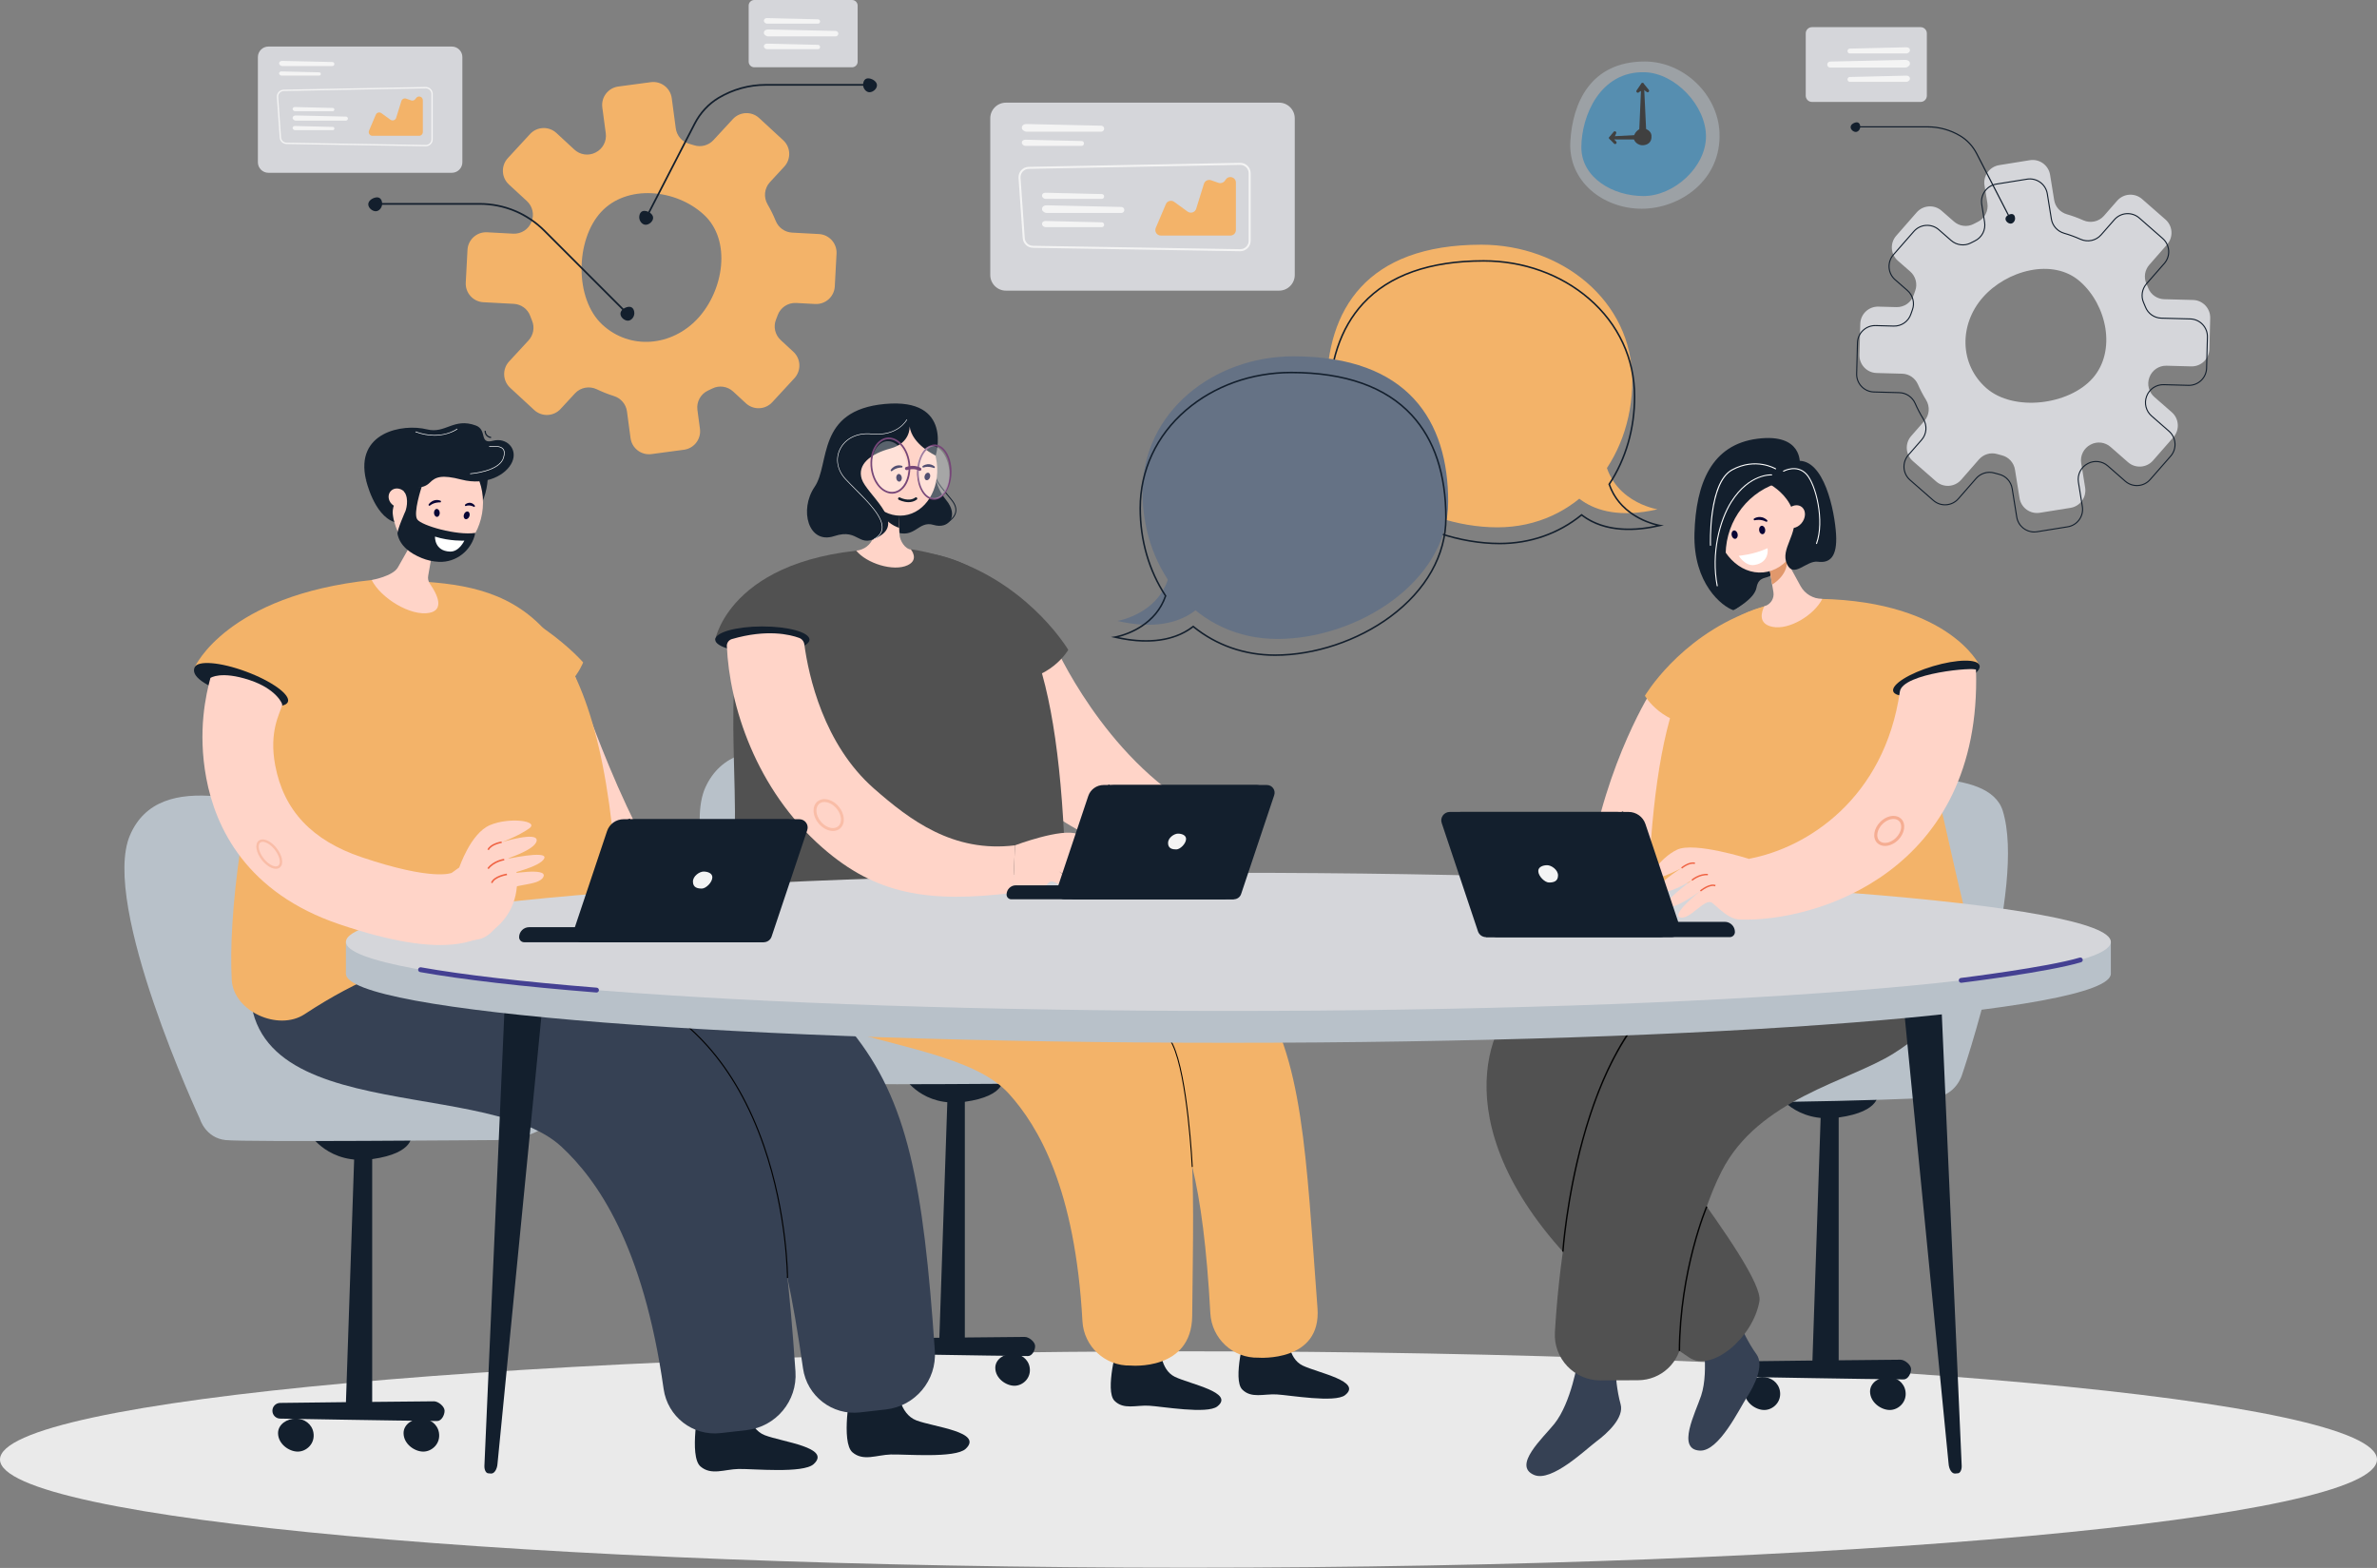 <svg width="10648" height="7023" viewBox="0 0 10648 7023" fill="none" xmlns="http://www.w3.org/2000/svg">
<rect x="0" y="0" width="10648" height="7023" fill="#808080" stroke="none"/>
<path d="M5323.94 7022.05C8264.26 7022.05 10647.9 6805.09 10647.9 6537.46C10647.9 6269.83 8264.26 6052.87 5323.94 6052.87C2383.61 6052.87 0 6269.83 0 6537.46C0 6805.09 2383.61 7022.05 5323.94 7022.05Z" fill="#EAEAEA"/>
<path d="M4207.86 5995.39H4322.07V4750.88L4247.09 4833.57L4207.86 5995.39Z" fill="#131F2D"/>
<path d="M3922.27 6063.61C3922.27 6063.61 4434.01 6072.8 4604.61 6074.11C4623.45 6074.26 4636.98 6048.34 4636.98 6029.5C4636.98 6010.66 4609.46 5988.29 4590.62 5988.38C4423.52 5989.26 3922.27 5995.38 3922.27 5995.38C3903.43 5995.38 3888.15 6010.65 3888.15 6029.49C3888.15 6048.34 3903.43 6063.61 3922.27 6063.61Z" fill="#131F2D"/>
<path d="M4612.49 6124.85C4606.25 6087.42 4573.45 6063.62 4535.5 6063.62C4497.56 6063.62 4458.53 6088.66 4458.53 6126.6C4458.53 6173.84 4506.3 6207.08 4544.26 6207.08C4582.21 6207.08 4620.35 6172.09 4612.49 6124.85Z" fill="#131F2D"/>
<path d="M4066.64 6124.85C4060.4 6087.42 4027.6 6063.62 3989.66 6063.62C3951.72 6063.62 3912.68 6088.66 3912.68 6126.6C3912.68 6173.84 3960.46 6207.08 3998.41 6207.08C4036.35 6207.07 4074.51 6172.09 4066.64 6124.85Z" fill="#131F2D"/>
<path d="M4492.64 4827.61C4492.64 4827.61 4511.02 4908.96 4322.06 4935.2C4133.12 4961.44 4051.77 4827.61 4051.77 4827.61H4492.64Z" fill="#131F2D"/>
<path d="M8118.88 6097.6H8236.52V4815.68L8159.29 4900.85L8118.88 6097.6Z" fill="#131F2D"/>
<path d="M7824.7 6167.89C7824.7 6167.89 8351.83 6177.35 8527.56 6178.7C8546.97 6178.85 8560.9 6152.16 8560.9 6132.75C8560.9 6113.34 8532.55 6090.3 8513.15 6090.4C8341.03 6091.3 7824.7 6097.61 7824.7 6097.61C7805.29 6097.61 7789.56 6113.34 7789.56 6132.75C7789.56 6152.16 7805.29 6167.89 7824.7 6167.89Z" fill="#131F2D"/>
<path d="M8535.67 6230.95C8529.25 6192.4 8495.47 6167.88 8456.38 6167.88C8417.3 6167.88 8377.09 6193.66 8377.09 6232.75C8377.09 6281.41 8426.31 6315.65 8465.39 6315.65C8504.48 6315.65 8543.78 6279.61 8535.67 6230.95Z" fill="#131F2D"/>
<path d="M7973.41 6230.95C7966.99 6192.4 7933.2 6167.88 7894.12 6167.88C7855.03 6167.88 7814.82 6193.66 7814.82 6232.75C7814.82 6281.41 7864.04 6315.65 7903.13 6315.65C7942.21 6315.65 7981.52 6279.61 7973.41 6230.95Z" fill="#131F2D"/>
<path d="M8412.23 4894.7C8412.23 4894.7 8431.15 4978.5 8236.52 5005.53C8041.89 5032.56 7958.09 4894.7 7958.09 4894.7H8412.23Z" fill="#131F2D"/>
<path d="M7942.31 4764.76C7940.24 4529.41 7976.56 3578.03 8311.74 3515.9C8443.3 3491.52 8908.69 3431.39 8971.32 3631.18C9078 3971.51 8788.65 4815.67 8788.65 4815.67C8788.65 4815.67 8762.53 4905.38 8667.24 4915.41C8571.95 4925.44 7407.94 4959.15 7396.46 4915.41C7351.22 4743.13 7776.39 4812.86 7942.31 4764.76Z" fill="#B8C1C9"/>
<path d="M7067.95 6094.96C7067.95 6094.96 7039.25 6282.22 6962.86 6377.68C6912.5 6440.6 6773.6 6565.22 6872.38 6606.74C6951.28 6639.91 7103.2 6492.26 7152.51 6455.53C7201.83 6418.8 7276.2 6349.28 7259.71 6290.04C7225.54 6167.32 7236.8 6013.04 7236.8 6013.04L7067.95 6094.96Z" fill="#364154"/>
<path d="M7620.69 5949.72C7620.69 5949.72 7658.88 6135.29 7620.44 6251.34C7595.1 6327.85 7508.2 6492.99 7615.26 6497.57C7700.76 6501.24 7791.87 6309.99 7825.33 6258.4C7858.8 6206.81 7904.36 6115.77 7868.3 6065.96C7793.59 5962.77 7750.51 5814.2 7750.51 5814.2L7620.69 5949.72Z" fill="#364154"/>
<path d="M7567.16 6080.85C6543.07 5397.75 6593.65 4799.32 6735.57 4565.29C6900.4 4293.5 7161.36 4078.59 7561.32 3982.72C7667.95 3957.15 7769.45 3942.38 7854.26 3933.87C7977.07 3921.55 8082.86 4019.63 8079.61 4143.02L8070.42 4491.54L8071.21 4491.56C7900.34 4487.98 7381.95 4540.07 7246.13 4816.31C7217.9 4873.73 7907.25 5683.38 7881.52 5828.66C7852.42 5993.02 7667.29 6147.64 7567.16 6080.85Z" fill="#515151"/>
<path d="M7170.09 6183.16C7052.32 6183.74 6958.38 6084.82 6965.33 5967.26C6980.77 5705.89 7029.33 5261.05 7181.54 4924.96C7267.86 4734.35 7405.1 4561.03 7589.45 4409.84C7728.46 4295.83 7894.82 4193.94 8083.91 4106.99C8398.43 3962.37 8624.96 3982.55 8624.96 3982.55L8796.85 4236C8794.57 4236.46 8845.06 4491.68 8481.67 4719.25C8281.18 4844.8 7878.13 4921.53 7712.32 5246.03C7593.95 5477.68 7548.71 5784.84 7533.67 5999.49C7526.47 6102.16 7441.19 6181.8 7338.27 6182.32L7170.09 6183.16Z" fill="#515151"/>
<path d="M7403.96 3084.17C7403.96 3084.17 7192.74 3409.14 7117.07 3890.87C7067 4209.65 7647.13 3838.54 7647.13 3838.54L7672.93 3172.61L7403.96 3084.17Z" fill="#FFD4C8"/>
<path d="M8459.86 2900.5C8459.86 2900.5 8298.97 2625.5 7928.1 2709.89C7557.23 2794.28 7406.12 3173.07 7379.56 4082.74C7379.56 4082.74 7602.28 4476.86 8615.48 4400.02C8727.73 4391.51 8888.61 4376.67 8833.74 4194.64C8731.75 3856.28 8632.97 3181.38 8459.86 2900.5Z" fill="#F3B369"/>
<path d="M8867.85 2980.8L8486.36 3052.5C8486.36 3052.5 7819.28 3249.79 7632.54 3251.34C7445.79 3252.9 7368.51 3116.32 7368.51 3116.32C7368.51 3116.32 7519.13 2860.67 7834.8 2740.05C7864.46 2728.67 7895.52 2718.55 7928.09 2709.91C7982.77 2695.44 8038.34 2682.77 8093.96 2682.13C8723.67 2674.9 8867.85 2980.8 8867.85 2980.8Z" fill="#F3B369"/>
<path d="M8867.85 2980.8C8876.1 3010.87 8796.14 3061.06 8689.24 3092.89C8582.35 3124.72 8489 3126.14 8480.75 3096.07C8472.5 3066 8552.46 3015.82 8659.36 2983.99C8766.25 2952.15 8859.6 2950.73 8867.85 2980.8Z" fill="#131F2D"/>
<path d="M7004.22 5606.76L6997.91 5606.33C6998.07 5604 7014.39 5370.07 7086.69 5105.57C7129.17 4950.15 7182.38 4814.7 7244.87 4703C7323.08 4563.16 7416.11 4460.32 7521.4 4397.3L7524.64 4402.73C7394.14 4480.83 7213.27 4666.46 7092.79 5107.23C7020.65 5371.13 7004.37 5604.43 7004.22 5606.76Z" fill="#020202"/>
<path d="M7526.18 6051.03L7519.86 6050.98C7522.44 5687.02 7641.48 5406.07 7642.69 5403.27L7648.5 5405.77C7647.3 5408.56 7528.75 5688.41 7526.18 6051.03Z" fill="#020202"/>
<path d="M7772.41 2728.18C7772.41 2728.18 7859.08 2683.61 7868.48 2632.08C7877.89 2580.55 7912.81 2592.83 7930.89 2578.13C7948.97 2563.43 7882.01 2432.14 7882.01 2432.14L7688.96 2381.6L7730.93 2619.13L7772.41 2728.18Z" fill="#131F2D"/>
<path d="M8162.41 2682.63C8122.09 2682.14 8085.06 2660.37 8065.69 2625.02L8005.01 2514.21L7987.41 2482.06L7883.87 2292.96L7917.93 2495.86L7938.39 2617.64L7944.22 2652.35C7948.98 2680.68 7931.43 2707.8 7903.76 2715.53L7903.28 2715.66C7890.51 2741.65 7874.37 2793.55 7938.58 2807.47C8014.02 2823.85 8127.02 2754.99 8163.06 2682.63C8162.84 2682.64 8162.62 2682.64 8162.41 2682.63Z" fill="#FFD4C8"/>
<path d="M8004.91 2510.82C8004.98 2511.95 8005.01 2513.08 8005.01 2514.22C8006.38 2580.53 7938.85 2617.96 7938.85 2617.96L7938.39 2617.64L7917.93 2495.86C7938.72 2485.93 7968.62 2474.92 7987.41 2482.05C7997.24 2485.79 8004.01 2494.46 8004.91 2510.82Z" fill="#E1986C"/>
<path d="M7898.9 2563.91C8004.9 2553.88 8080.79 2439.74 8068.42 2308.96C8056.04 2178.18 7960.08 2080.3 7854.08 2090.33C7748.08 2100.36 7672.18 2214.51 7684.56 2345.28C7696.93 2476.06 7792.9 2573.94 7898.9 2563.91Z" fill="#FFD4C8"/>
<path d="M7788.84 2489.53C7788.84 2489.53 7854.54 2484.84 7917.93 2455.6C7917.93 2455.6 7929.49 2519.7 7858.89 2530.76C7817.83 2537.19 7788.84 2489.53 7788.84 2489.53Z" fill="white"/>
<path d="M7859.35 2330.56C7858.04 2330.33 7856.84 2329.51 7856.18 2328.24C7855.08 2326.09 7855.92 2323.45 7858.07 2322.34C7859.34 2321.69 7887.29 2303.79 7915.79 2329.59C7917.58 2331.22 7917.81 2333.96 7916.22 2335.79C7914.63 2337.62 7912.16 2337.38 7910.03 2336.22C7888.7 2324.64 7863.15 2329.62 7862.1 2330.15C7861.21 2330.59 7860.25 2330.71 7859.35 2330.56Z" fill="#080435"/>
<path d="M7907.46 2372.17C7908.78 2382.55 7903.74 2391.74 7896.2 2392.7C7888.67 2393.66 7881.5 2386.01 7880.18 2375.63C7878.86 2365.25 7883.9 2356.06 7891.44 2355.1C7898.97 2354.15 7906.14 2361.79 7907.46 2372.17Z" fill="#080435"/>
<path d="M7784 2392.15C7785.97 2402.43 7781.53 2411.92 7774.08 2413.36C7766.62 2414.8 7758.97 2407.63 7757 2397.35C7755.02 2387.08 7759.46 2377.58 7766.92 2376.14C7774.37 2374.71 7782.02 2381.88 7784 2392.15Z" fill="#080435"/>
<path d="M7956.47 2166.06C7812.94 2215.03 7721.24 2356.41 7730.86 2507.76C7731.42 2516.55 7732.13 2525.56 7733 2534.82C7733 2534.82 7834.34 2547.44 7848.87 2644.33C7853.42 2674.69 7770.16 2735.04 7763.77 2732.88C7715.59 2716.67 7584.3 2615.57 7590.5 2389.66C7596.7 2163.74 7667.76 1991.47 7872.21 1965.22C8076.67 1938.96 8062.26 2078.28 8062.26 2078.28C8062.26 2078.28 8031.82 2140.35 7956.47 2166.06Z" fill="#131F2D"/>
<path d="M7927.74 2169.19C7927.74 2169.19 7931.44 2171.11 7937.48 2174.94C7960.78 2189.69 8019.03 2232.83 8035.34 2303.86C8055.89 2393.31 7974.05 2457.97 8004.62 2525.78C8035.18 2593.59 8090.98 2508.98 8143.39 2516.09C8195.79 2523.19 8231.13 2495.71 8224.84 2392.84C8218.55 2289.97 8171.97 2052.96 8050.61 2064.45L7927.74 2169.19Z" fill="#131F2D"/>
<path d="M8069.42 2344.39C8049.64 2367.21 8019.45 2372.22 8001.97 2355.58C7984.49 2338.94 7986.35 2306.94 8006.13 2284.12C8025.9 2261.31 8056.1 2256.3 8073.58 2272.94C8091.06 2289.58 8089.19 2321.58 8069.42 2344.39Z" fill="#FFD4C8"/>
<path d="M7692.44 2626.4C7691.35 2626.4 7690.38 2625.63 7690.17 2624.52C7661.97 2477.78 7701.69 2329.09 7753.56 2246.83C7834.64 2118.22 7935.41 2124.68 7936.42 2124.77C7937.7 2124.88 7938.65 2125.99 7938.55 2127.26C7938.44 2128.54 7937.41 2129.5 7936.05 2129.39C7935.8 2129.39 7911.12 2127.65 7876.95 2141.5C7845.39 2154.29 7799.05 2183.38 7757.49 2249.3C7706.11 2330.79 7666.77 2478.15 7694.72 2623.64C7694.97 2624.9 7694.14 2626.11 7692.88 2626.36C7692.73 2626.39 7692.59 2626.4 7692.44 2626.4Z" fill="white"/>
<path d="M8137.38 2436.77C8137.11 2436.77 8136.85 2436.72 8136.58 2436.63C8135.37 2436.19 8134.76 2434.85 8135.19 2433.65C8171.59 2333.96 8132.87 2170.98 8090.17 2125.35C8048.41 2080.71 7991.15 2112.17 7990.57 2112.48C7989.47 2113.11 7988.04 2112.72 7987.41 2111.6C7986.79 2110.48 7987.18 2109.07 7988.3 2108.44C7988.91 2108.1 8049.34 2074.92 8093.56 2122.17C8137 2168.59 8176.47 2334.12 8139.55 2435.24C8139.21 2436.19 8138.32 2436.77 8137.38 2436.77Z" fill="white"/>
<path d="M7662.2 2444.97C7660.96 2444.97 7659.93 2443.99 7659.88 2442.74C7659.86 2442.04 7657.41 2371.77 7668.11 2295.26C7682.54 2192.06 7712.74 2127.26 7757.85 2102.66C7864.92 2044.27 7954.27 2097.51 7955.17 2098.06C7956.26 2098.73 7956.61 2100.15 7955.94 2101.25C7955.27 2102.34 7953.84 2102.69 7952.75 2102.02C7951.87 2101.48 7864.71 2049.68 7760.07 2106.75C7655.41 2163.83 7664.41 2439.8 7664.51 2442.58C7664.56 2443.86 7663.56 2444.94 7662.28 2444.99C7662.26 2444.97 7662.23 2444.97 7662.2 2444.97Z" fill="white"/>
<path d="M8591.57 1721.82C8601.96 1745.56 8614.05 1768.69 8627.85 1791.03C8646.28 1820.85 8643.58 1859.09 8620.49 1885.47L8561.16 1953.26C8532.35 1986.18 8535.68 2036.22 8568.6 2065.03L8673.29 2156.65C8706.21 2185.47 8756.26 2182.12 8785.06 2149.2L8864.82 2058.02C8885.06 2034.88 8916.89 2025.12 8946.39 2033.76C8953.5 2035.85 8960.65 2037.78 8967.82 2039.57C8998.39 2047.2 9021.3 2072.59 9026.29 2103.7L9046.77 2231.2C9053.71 2274.38 9094.33 2303.77 9137.52 2296.84L9274.93 2274.8C9318.15 2267.86 9347.55 2227.2 9340.58 2183.99L9322.94 2074.57C9317.52 2040.95 9334.23 2007.72 9364.36 1991.85C9364.72 1991.65 9365.08 1991.46 9365.44 1991.27C9394.38 1975.94 9429.79 1980.23 9454.42 2001.81L9532.69 2070.39C9565.59 2099.22 9615.64 2095.91 9644.47 2063L9736.16 1958.3C9764.99 1925.38 9761.66 1875.32 9728.73 1846.51L9650.35 1777.95C9625.71 1756.39 9616.78 1721.86 9628.14 1691.16C9628.26 1690.81 9628.4 1690.47 9628.52 1690.12C9640.26 1658.17 9670.97 1637.21 9705 1638.13L9815.87 1641.09C9859.59 1642.25 9895.99 1607.75 9897.16 1564.02L9900.86 1424.91C9902.03 1381.17 9867.52 1344.78 9823.78 1343.62L9694.73 1340.21C9663.24 1339.37 9635.04 1320.03 9623.43 1290.74C9620.7 1283.86 9617.83 1277.02 9614.81 1270.23C9602.35 1242.13 9607.81 1209.28 9628.06 1186.15L9707.84 1095.02C9736.65 1062.11 9733.32 1012.07 9700.42 983.265L9595.82 891.666C9562.9 862.844 9512.85 866.167 9484.04 899.087L9424.74 966.839C9401.63 993.24 9364.06 1000.98 9332.04 986.629C9308.06 975.879 9283.51 966.916 9258.58 959.726C9228.95 951.182 9206.74 926.576 9201.83 896.127L9183.6 783.147C9176.63 739.973 9135.99 710.613 9092.82 717.566L8955.46 739.68C8912.27 746.633 8882.9 787.28 8889.85 830.468L8902.71 910.312C8908.26 944.802 8890.56 978.853 8859.13 994.098C8853.17 996.988 8847.25 999.99 8841.38 1003.1C8812.67 1018.33 8777.43 1013.74 8752.95 992.346L8697.62 943.971C8664.71 915.198 8614.71 918.534 8585.91 951.426L8494.28 1056.06C8465.45 1088.98 8468.78 1139.03 8501.71 1167.85L8556.97 1216.2C8581.47 1237.64 8590.7 1272.02 8579.37 1302.54C8577.04 1308.8 8574.83 1315.1 8572.74 1321.42C8561.76 1354.55 8530.37 1376.56 8495.48 1375.62L8414.61 1373.44C8370.87 1372.26 8334.46 1406.76 8333.3 1450.5L8329.59 1589.52C8328.42 1633.23 8362.91 1669.62 8406.62 1670.8L8520.97 1673.9C8551.84 1674.73 8579.19 1693.52 8591.57 1721.82ZM8881.91 1332.49C8988.31 1210.94 9195.68 1153.91 9317.1 1260.31C9438.66 1366.56 9481.11 1572.01 9374.85 1693.43C9268.46 1814.98 9019.97 1845.2 8898.42 1738.8C8776.86 1632.4 8775.52 1453.9 8881.91 1332.49Z" fill="#D5D6DA"/>
<path d="M9112.42 2385.14C9073.08 2385.14 9038.34 2356.54 9031.91 2316.49L9011.44 2189C9006.56 2158.59 8984.3 2134.18 8954.73 2126.8C8947.6 2125.02 8940.35 2123.06 8933.21 2120.96C8904.91 2112.66 8873.86 2121.91 8854.11 2144.5L8774.35 2235.68C8760 2252.08 8740.12 2261.92 8718.37 2263.37C8696.66 2264.84 8675.62 2257.72 8659.22 2243.36L8554.52 2151.73C8520.67 2122.11 8517.22 2070.46 8546.85 2036.61L8606.19 1968.82C8628.53 1943.28 8631.4 1906.46 8613.32 1877.2C8599.62 1855.03 8587.36 1831.64 8576.87 1807.69C8564.87 1780.24 8537.99 1761.99 8508.4 1761.19L8394.05 1758.08C8349.09 1756.86 8313.5 1719.31 8314.71 1674.36L8318.41 1535.34C8318.99 1513.55 8328.02 1493.3 8343.84 1478.3C8359.67 1463.31 8380.53 1455.39 8402.16 1455.97L8483.04 1458.14C8517.3 1459.06 8547.26 1437.94 8557.97 1405.58C8560.08 1399.24 8562.3 1392.91 8564.64 1386.62C8575.48 1357.42 8566.75 1323.77 8542.9 1302.9L8487.64 1254.55C8471.24 1240.2 8461.41 1220.32 8459.96 1198.57C8458.51 1176.82 8465.63 1155.81 8479.98 1139.41L8571.61 1034.78C8601.21 1000.96 8652.84 997.515 8686.68 1027.1L8742.02 1075.47C8765.84 1096.29 8800.3 1100.49 8827.77 1085.92C8833.63 1082.81 8839.62 1079.77 8845.59 1076.88C8876.31 1061.97 8893.29 1029.32 8887.85 995.609L8874.99 915.759C8867.85 871.342 8898.16 829.396 8942.57 822.241L9079.94 800.127C9124.4 792.993 9166.28 823.288 9173.45 867.677L9191.68 980.657C9196.38 1009.85 9218 1034.06 9246.74 1042.34C9271.88 1049.6 9296.7 1058.68 9320.52 1069.36C9351.94 1083.44 9388.08 1075.73 9410.45 1050.18L9469.74 982.423C9484.1 966.018 9503.98 956.19 9525.72 954.745C9547.44 953.286 9568.48 960.406 9584.88 974.772L9689.48 1066.37C9723.32 1096 9726.75 1147.64 9697.13 1181.48L9617.35 1272.61C9597.58 1295.2 9592.54 1327.21 9604.49 1354.17C9607.5 1360.95 9610.4 1367.88 9613.14 1374.76C9624.37 1403.08 9651.52 1421.91 9682.29 1422.72L9811.34 1426.14C9833.13 1426.72 9853.39 1435.74 9868.38 1451.55C9883.38 1467.37 9891.32 1488.08 9890.74 1509.86L9887.03 1648.98C9886.45 1670.76 9877.43 1691.02 9861.61 1706.01C9845.79 1721 9824.99 1728.92 9803.3 1728.35L9692.43 1725.39C9659.34 1724.46 9629.67 1744.78 9618.25 1775.83L9617.87 1776.86C9606.95 1806.39 9615.61 1840.22 9639.41 1861.04L9717.79 1929.61C9734.2 1943.96 9744.03 1963.85 9745.47 1985.6C9746.92 2007.35 9739.81 2028.36 9725.45 2044.76L9633.75 2149.46C9619.39 2165.85 9599.5 2175.68 9577.76 2177.11C9555.96 2178.52 9535 2171.43 9518.62 2157.07L9440.35 2088.5C9416.55 2067.63 9381.87 2063.53 9354.06 2078.26L9352.95 2078.85C9323.68 2094.27 9307.53 2126.51 9312.78 2159.08L9330.43 2268.5C9333.9 2290.02 9328.77 2311.61 9316 2329.28C9303.23 2346.94 9284.34 2358.58 9262.81 2362.03L9125.38 2384.08C9121.03 2384.81 9116.69 2385.14 9112.42 2385.14ZM8912.26 2113.21C8919.72 2113.21 8927.22 2114.25 8934.55 2116.4C8941.63 2118.48 8948.81 2120.42 8955.89 2122.18C8987.3 2130.02 9010.95 2155.96 9016.13 2188.24L9036.61 2315.73C9043.33 2357.56 9082.87 2386.14 9124.63 2379.4L9262.05 2357.36C9282.33 2354.1 9300.12 2343.15 9312.15 2326.51C9324.17 2309.88 9329 2289.54 9325.73 2269.28L9308.08 2159.86C9302.51 2125.28 9319.66 2091.04 9350.74 2074.65L9351.83 2074.08C9381.37 2058.42 9418.21 2062.79 9443.49 2084.94L9521.75 2153.51C9537.19 2167.04 9556.99 2173.73 9577.44 2172.39C9597.93 2171.03 9616.65 2161.79 9630.18 2146.34L9721.87 2041.64C9735.39 2026.2 9742.09 2006.41 9740.73 1985.93C9739.37 1965.45 9730.11 1946.72 9714.66 1933.21L9636.28 1864.65C9610.99 1842.53 9601.8 1806.6 9613.39 1775.24L9613.79 1774.19C9625.9 1741.24 9657.58 1719.67 9692.55 1720.65L9803.42 1723.61C9823.91 1724.11 9843.43 1716.69 9858.32 1702.57C9873.22 1688.46 9881.71 1669.38 9882.27 1648.86L9885.97 1509.75C9886.52 1489.24 9879.04 1469.73 9864.92 1454.84C9850.8 1439.95 9831.72 1431.45 9811.2 1430.91L9682.15 1427.49C9649.46 1426.63 9620.63 1406.62 9608.7 1376.53C9606 1369.7 9603.11 1362.83 9600.12 1356.1C9587.42 1327.46 9592.77 1293.46 9613.76 1269.48L9693.53 1178.35C9721.43 1146.49 9718.2 1097.86 9686.34 1069.96L9581.74 978.36C9566.3 964.839 9546.55 958.124 9526.03 959.499C9505.56 960.86 9486.84 970.116 9473.32 985.557L9414.02 1053.31C9390.26 1080.46 9351.89 1088.65 9318.55 1073.71C9294.94 1063.12 9270.33 1054.11 9245.41 1046.92C9214.91 1038.12 9191.97 1012.41 9186.96 981.403L9168.74 868.424C9161.99 826.618 9122.44 798.075 9080.68 804.818L8943.33 826.932C8901.51 833.661 8872.96 873.171 8879.69 914.991L8892.55 994.841C8898.32 1030.64 8880.28 1065.33 8847.66 1081.15C8841.75 1084.02 8835.8 1087.03 8829.99 1090.12C8800.79 1105.59 8764.18 1101.16 8738.87 1079.05L8683.54 1030.69C8651.66 1002.83 8603.07 1006.08 8575.18 1037.91L8483.56 1142.55C8470.03 1157.99 8463.34 1177.77 8464.7 1198.25C8466.06 1218.73 8475.31 1237.46 8490.76 1250.98L8546.02 1299.33C8571.35 1321.49 8580.62 1357.24 8569.08 1388.28C8566.77 1394.52 8564.57 1400.79 8562.48 1407.08C8551.1 1441.45 8518.91 1463.96 8482.9 1462.9L8402.03 1460.73C8381.62 1460.16 8362 1467.64 8347.11 1481.76C8332.21 1495.88 8323.71 1514.95 8323.16 1535.47L8319.45 1674.48C8318.33 1716.81 8351.84 1752.18 8394.17 1753.32L8508.51 1756.43C8539.94 1757.28 8568.48 1776.65 8581.23 1805.77C8591.62 1829.52 8603.78 1852.71 8617.35 1874.68C8636.54 1905.74 8633.49 1944.82 8609.75 1971.94L8550.42 2039.74C8522.52 2071.61 8525.76 2120.24 8557.63 2148.15L8662.33 2239.77C8677.78 2253.29 8697.6 2259.99 8718.04 2258.61C8738.52 2257.24 8757.23 2247.99 8770.75 2232.54L8850.5 2141.36C8866.39 2123.24 8889.12 2113.21 8912.26 2113.21Z" fill="#131F2D"/>
<path d="M9002.97 981.348L8852.64 689.633C8835.51 656.392 8810.22 629.112 8779.49 610.733C8735.81 584.598 8685.82 570.783 8634.91 570.783H8313.23V565.492H8634.91C8686.76 565.492 8737.71 579.565 8782.21 606.195C8813.77 625.078 8839.76 653.097 8857.34 687.211L9007.66 978.926L9002.97 981.348Z" fill="#131F2D"/>
<path d="M8290.07 569.433C8290.07 558.466 8302.45 550.243 8313.23 548.282C8327.79 545.636 8333.09 557.168 8333.09 568.134C8333.09 579.101 8324.2 590.967 8313.23 590.967C8302.27 590.967 8290.07 580.399 8290.07 569.433Z" fill="#131F2D"/>
<path d="M8983.82 980.136C8983.82 969.17 8996.19 960.946 9006.98 958.985C9021.53 956.339 9026.83 967.871 9026.83 978.837C9026.83 989.804 9017.94 1001.67 9006.98 1001.67C8996.02 1001.67 8983.82 991.102 8983.82 980.136Z" fill="#131F2D"/>
<path d="M8116.85 456.56H8603.65C8618.98 456.56 8631.51 444.023 8631.51 428.701V149.515C8631.51 134.193 8618.98 121.656 8603.65 121.656H8116.85C8101.53 121.656 8088.99 134.193 8088.99 149.515V428.693C8088.99 444.023 8101.53 456.56 8116.85 456.56Z" fill="#D5D6DA"/>
<path d="M8198.7 302.719H8535.76C8543.18 302.719 8554.59 294.992 8555.58 287.634C8557.59 272.549 8543.2 268.242 8535.78 268.242L8198.7 275.739C8191.28 275.739 8185.21 281.813 8185.21 289.226C8185.21 296.646 8191.28 302.719 8198.7 302.719Z" fill="#F4F4F4"/>
<path d="M8286.25 239.386H8540.67C8546.26 239.386 8554.88 233.173 8555.63 227.268C8557.15 215.15 8546.29 211.688 8540.69 211.688L8286.26 217.712C8280.66 217.712 8276.08 222.584 8276.08 228.545C8276.08 234.514 8280.65 239.386 8286.25 239.386Z" fill="#F4F4F4"/>
<path d="M8286.25 366.511H8540.67C8546.26 366.511 8554.88 360.299 8555.63 354.393C8557.15 342.275 8546.29 338.812 8540.69 338.812L8286.26 344.837C8280.66 344.837 8276.08 349.716 8276.08 355.671C8276.08 361.639 8280.65 366.511 8286.25 366.511Z" fill="#F4F4F4"/>
<path d="M5061.19 4434.84C5063.21 4217.86 4446.98 3565.52 4126.02 3484.21C3762.59 3392.13 3296.65 3224.87 3159.77 3527.15C3022.9 3829.42 3481.39 4760.5 3481.39 4760.5C3481.39 4760.5 3506.85 4843.2 3599.74 4852.45C3692.62 4861.7 4794.34 4852.45 4838.42 4852.45C5249.71 4852.45 5222.93 4479.19 5061.19 4434.84Z" fill="#B8C1C9"/>
<path d="M1549.58 6283.97H1667.22V5002.05L1590 5087.22L1549.58 6283.97Z" fill="#131F2D"/>
<path d="M1255.4 6354.26C1255.4 6354.26 1782.53 6363.72 1958.26 6365.07C1977.66 6365.22 1991.6 6338.52 1991.6 6319.12C1991.6 6299.71 1963.25 6276.67 1943.84 6276.77C1771.72 6277.67 1255.4 6283.98 1255.4 6283.98C1235.99 6283.98 1220.26 6299.71 1220.26 6319.12C1220.26 6338.52 1235.99 6354.26 1255.4 6354.26Z" fill="#131F2D"/>
<path d="M1966.37 6417.33C1959.95 6378.77 1926.16 6354.25 1887.08 6354.25C1847.99 6354.25 1807.79 6380.04 1807.79 6419.13C1807.79 6467.78 1857 6502.02 1896.09 6502.02C1935.17 6502.02 1974.48 6465.98 1966.37 6417.33Z" fill="#131F2D"/>
<path d="M1404.11 6417.33C1397.68 6378.77 1363.9 6354.25 1324.82 6354.25C1285.73 6354.25 1245.53 6380.04 1245.53 6419.13C1245.53 6467.78 1294.75 6502.02 1333.83 6502.02C1372.91 6502.02 1412.22 6465.98 1404.11 6417.33Z" fill="#131F2D"/>
<path d="M1842.92 5081.07C1842.92 5081.07 1861.85 5164.87 1667.22 5191.9C1472.59 5218.93 1388.79 5081.07 1388.79 5081.07H1842.92Z" fill="#131F2D"/>
<path d="M2434.7 4676.49C2436.67 4452.98 1836.27 3781.04 1523.56 3697.28C1169.47 3602.42 715.511 3430.15 582.146 3741.51C448.789 4052.87 895.505 5011.95 895.505 5011.95C895.505 5011.95 920.307 5097.14 1010.8 5106.67C1101.3 5116.19 2174.7 5106.67 2217.66 5106.67C2618.38 5106.67 2592.28 4722.17 2434.7 4676.49Z" fill="#B8C1C9"/>
<path d="M5197.9 6030.83C5197.9 6030.83 5194.85 6134.21 5263.12 6167.15C5331.39 6200.08 5532.37 6237.41 5453.11 6299.65C5407.63 6335.37 5204.45 6299.6 5146.71 6296.45C5088.96 6293.29 5033.38 6315.5 4992.57 6274.51C4947.69 6229.42 5006.44 6020.38 5006.44 6020.38C5006.44 6020.38 5054.86 6049.06 5099.73 6050.34C5164.4 6052.19 5197.9 6030.83 5197.9 6030.83Z" fill="#131F2D"/>
<path d="M5770.12 5980.29C5770.12 5980.29 5767.07 6083.67 5835.34 6116.6C5903.61 6149.54 6104.58 6186.86 6025.33 6249.1C5979.85 6284.82 5776.67 6249.06 5718.93 6245.9C5661.18 6242.75 5605.59 6264.96 5564.79 6223.97C5519.91 6178.87 5578.66 5969.84 5578.66 5969.84C5578.66 5969.84 5627.08 5998.51 5671.95 5999.8C5736.62 6001.65 5770.12 5980.29 5770.12 5980.29Z" fill="#131F2D"/>
<path d="M5901.82 5859.39C5850.7 5182.11 5838.65 4725.13 5624.32 4431.52C5389.76 4110.19 4760.89 3882.92 4518.41 3868.74C4122.98 3845.62 3936.65 3904.49 3936.65 3904.49C3639.84 4521.71 4104.76 4603.59 4448.67 4620.48C4460.02 4621.04 4471.43 4621.67 4482.89 4622.4C4691.1 4635.51 5061.3 4688.4 5201.42 4895.28C5312.38 5059.1 5389.38 5289.1 5421.84 5882.36C5428.08 5996.2 5523.57 6084.5 5637.54 6081.37C5637.53 6081.36 5920.2 6102.98 5901.82 5859.39Z" fill="#F3B369"/>
<path d="M5340.57 5894.27C5347.31 5215.1 5368.39 4868.37 5164.54 4567.4C5033.58 4374.04 4836.63 4228.07 4579.17 4133.58C4395.42 4066.14 4179.29 4024.75 3936.81 4010.57C3541.39 3987.45 3363.7 3939.69 3363.7 3939.69C3043.66 4729.78 4214.32 4562.05 4519.07 4898.67C4651.87 5045.35 4816.4 5324.3 4848.87 5917.55C4855.1 6031.39 4950.6 6119.68 5064.57 6116.56C5064.57 6116.56 5338.11 6142.59 5340.57 5894.27Z" fill="#F3B369"/>
<path d="M5338.61 5227.2C5338.42 5223.14 5318.33 4820.26 5250.83 4679.53C5165.4 4501.46 4917.46 4315.53 4661.27 4237.42L4662.6 4233.07C4919.89 4311.52 5169 4498.46 5254.92 4677.56C5322.82 4819.11 5342.96 5222.91 5343.15 5226.97L5338.61 5227.2Z" fill="#020202"/>
<path d="M4722.98 2885.64C4722.98 2885.64 4943.46 3391.28 5367.9 3627.91C5501.9 3702.61 5149.82 3996.83 4661.93 3605.64C4617.24 3569.81 4562.53 2970.87 4562.53 2970.87L4722.98 2885.64Z" fill="#FFD4C8"/>
<path d="M3375.32 2719.72C3375.32 2719.72 3812.44 2397.68 4200.23 2485.93C4588.03 2574.17 4746.04 2970.25 4773.82 3921.43C4773.82 3921.43 4414.79 3908.24 3471.52 4221.11C3359.79 4258.17 3195.9 4228.78 3253.26 4038.45C3359.91 3684.65 3194.3 3013.43 3375.32 2719.72Z" fill="#515151"/>
<path d="M3203.9 2865.38L3616.49 2844.18C3616.49 2844.18 4314.02 3050.47 4509.29 3052.1C4704.55 3053.73 4785.36 2910.92 4785.36 2910.92C4785.36 2910.92 4627.87 2643.59 4297.8 2517.47C4266.79 2505.57 4234.31 2494.99 4200.25 2485.95C4143.08 2470.83 4084.97 2456.91 4026.8 2456.91C3278 2456.8 3203.9 2865.38 3203.9 2865.38Z" fill="#515151"/>
<path d="M3203.9 2865.38C3204.66 2897.98 3299.82 2924.23 3416.44 2924.02C3533.06 2923.81 3626.99 2897.21 3626.22 2864.61C3625.45 2832.01 3530.29 2805.76 3413.68 2805.97C3297.06 2806.18 3203.13 2832.78 3203.9 2865.38Z" fill="#131F2D"/>
<path d="M4225.53 2351.11L4224.04 2347.13C4224.48 2346.96 4269.27 2329.76 4278.31 2296.57C4283 2279.35 4277.33 2260.63 4261.43 2240.93C4253.96 2231.67 4247.1 2223.3 4240.81 2215.65C4197.46 2162.84 4181.23 2143.08 4185.09 2094.82L4189.32 2095.16C4185.61 2141.71 4200.35 2159.66 4244.09 2212.95C4250.38 2220.62 4257.26 2228.99 4264.74 2238.26C4281.54 2259.09 4287.49 2279.09 4282.41 2297.71C4272.79 2332.99 4227.46 2350.38 4225.53 2351.11Z" fill="#131F2D"/>
<path d="M4187.21 2094.99C4187.21 2094.99 4180.44 2169.8 4238.38 2239.78C4296.31 2309.77 4250.97 2372.12 4181.92 2351.18C4112.89 2330.24 4098.63 2416.67 4009.27 2381.33C3919.92 2345.99 4187.21 2094.99 4187.21 2094.99Z" fill="#131F2D"/>
<path d="M3848.11 2464.33C3883.89 2455.79 3906.72 2430.34 3916.86 2394.99L3948.26 2285.59L3957.42 2253.62L4011.35 2065.64L4021.66 2251.99L4027.83 2363.83L4029.57 2395.34C4031.01 2421.43 4053.97 2459.4 4080.06 2460.74C4080.06 2460.74 4119.55 2506.75 4065.52 2531.88C4002.01 2561.41 3882.08 2523.57 3835.76 2466.73L3848.11 2464.33Z" fill="#FFD4C8"/>
<path d="M3947.67 2282.56C3947.83 2283.57 3948.03 2284.58 3948.25 2285.59C3960.26 2344.54 4027.49 2364.21 4027.49 2364.21L4027.83 2363.83L4021.65 2251.98C4001.27 2247.34 3972.61 2243.56 3957.42 2253.62C3949.47 2258.88 3945.21 2267.91 3947.67 2282.56Z" fill="#131F2D"/>
<path d="M4050.29 2308.6C4146.11 2296.35 4211.53 2190.6 4196.42 2072.4C4181.3 1954.2 4091.38 1868.3 3995.57 1880.55C3899.76 1892.8 3834.34 1998.55 3849.45 2116.75C3864.56 2234.96 3954.48 2320.85 4050.29 2308.6Z" fill="#FFD4C8"/>
<path d="M3877.35 2145.6C3899.41 2161.85 3927.13 2160.26 3939.27 2142.05C3951.42 2123.84 3943.4 2095.9 3921.35 2079.65C3899.29 2063.4 3871.57 2064.99 3859.42 2083.2C3847.27 2101.41 3855.3 2129.35 3877.35 2145.6Z" fill="#FFD4C8"/>
<path d="M4040.55 2094.02C4041.66 2093.56 4042.56 2092.59 4042.88 2091.34C4043.43 2089.21 4042.16 2087.04 4040.04 2086.49C4038.79 2086.16 4010.48 2075.9 3990.4 2104.41C3989.14 2106.21 3989.48 2108.68 3991.26 2109.97C3993.03 2111.27 3995.17 2110.57 3996.82 2109.12C4013.39 2094.62 4036.99 2093.93 4038.03 2094.2C4038.91 2094.41 4039.78 2094.33 4040.55 2094.02Z" fill="#080435"/>
<path d="M4014.87 2141.38C4015.77 2150.83 4022.07 2157.96 4028.92 2157.3C4035.78 2156.64 4040.61 2148.45 4039.7 2139C4038.79 2129.56 4032.51 2122.42 4025.65 2123.08C4018.8 2123.73 4013.97 2131.93 4014.87 2141.38Z" fill="#080435"/>
<path d="M4184.03 2096.57C4185.24 2096.57 4186.44 2096.02 4187.21 2094.98C4188.52 2093.23 4188.18 2090.74 4186.43 2089.42C4185.39 2088.64 4163.13 2068.37 4133.71 2087.09C4131.85 2088.27 4131.24 2090.68 4132.38 2092.55C4133.53 2094.43 4135.77 2094.59 4137.85 2093.89C4158.69 2086.79 4180.77 2095.14 4181.64 2095.79C4182.36 2096.32 4183.2 2096.58 4184.03 2096.57Z" fill="#080435"/>
<path d="M4142.26 2130.58C4139.49 2139.66 4142.59 2148.65 4149.18 2150.66C4155.77 2152.66 4163.36 2146.92 4166.11 2137.84C4168.88 2128.76 4165.78 2119.77 4159.19 2117.77C4152.6 2115.76 4145.01 2121.5 4142.26 2130.58Z" fill="#080435"/>
<path d="M4074.77 1909.45C4074.77 1909.45 4080.52 1984.19 3989.4 2008.7C3898.27 2033.22 3839.34 2080.64 3860.34 2145.86C3881.33 2211.07 4048.55 2330.55 3945.55 2398.29C3842.55 2466.02 3853.12 2362.93 3736.99 2401.36C3620.85 2439.81 3579.03 2283.5 3649.24 2180.71C3719.44 2077.92 3654.99 1837.91 3963.92 1809.42C4272.85 1780.92 4191.55 2040.7 4191.55 2040.7C4191.55 2040.7 4085.06 1991.48 4074.77 1909.45Z" fill="#131F2D"/>
<path d="M3915.67 2416.08L3914.44 2413.88C3935.96 2401.81 3947.64 2387.12 3950.16 2368.97C3957.14 2318.68 3889.95 2251.34 3830.68 2191.93C3814.95 2176.17 3800.09 2161.28 3786.77 2146.94C3749.68 2107.04 3740.2 2054.97 3762.02 2011.08C3786.26 1962.32 3840.84 1936.01 3904.42 1942.45C3965.89 1948.66 4005.27 1930.99 4027.49 1915.09C4051.57 1897.85 4061.28 1878.89 4061.38 1878.7L4063.63 1879.83C4063.25 1880.61 4023.51 1957 3904.17 1944.95C3841.64 1938.63 3788.04 1964.4 3764.28 2012.2C3742.62 2055.78 3751.71 2105.51 3788.62 2145.23C3801.91 2159.53 3816.75 2174.4 3832.46 2190.15C3892.16 2249.97 3959.81 2317.78 3952.67 2369.32C3950.06 2388.04 3937.62 2403.77 3915.67 2416.08Z" fill="white"/>
<path d="M4118.57 2164.16C4119.38 2163.35 4120.17 2162.45 4120.98 2161.63C4116.71 2144.97 4114.9 2126.55 4115.82 2107.67C4114.88 2107.06 4112.54 2105.9 4109.19 2104.74C4109.08 2125.53 4112.5 2145.92 4118.57 2164.16ZM4110.4 2148.23C4111.52 2155.05 4113.04 2161.73 4114.86 2168.18C4123.69 2199.14 4140.48 2223.93 4162.3 2233.95C4162.48 2234.01 4162.58 2234.08 4162.76 2234.14C4171.71 2238.14 4180.84 2239.56 4189.88 2238.42C4196.07 2237.58 4202.1 2235.74 4208 2232.64C4213.76 2229.64 4219.18 2225.68 4224.27 2220.74C4228.48 2216.72 4232.51 2212.04 4236.17 2206.74C4247.06 2191.28 4255.2 2170.96 4259.37 2147.88C4271.4 2082.38 4248.37 2014.25 4208.09 1995.87C4205.5 1994.67 4202.85 1993.65 4200.25 1992.96C4191.45 1990.38 4182.56 1990.38 4173.88 1992.74C4170.04 1993.8 4166.18 1995.28 4162.47 1997.18C4158.22 1999.41 4154.13 2002.13 4150.23 2005.42C4148.12 2007.21 4146.05 2009.18 4144.01 2011.31C4128.27 2027.48 4116.45 2052.41 4111 2081.86C4110.53 2084.25 4110.16 2086.62 4109.86 2088.98C4109.8 2089.16 4109.84 2089.41 4109.8 2089.67C4109.8 2089.67 4109.8 2089.67 4109.72 2089.68C4109.06 2094.58 4108.59 2099.52 4108.29 2104.45C4107.31 2119.4 4108.11 2134.24 4110.4 2148.23ZM4253.97 2130.04C4253.5 2135.5 4252.69 2141.02 4251.7 2146.48C4247.88 2167.54 4240.65 2186.08 4231.11 2200.38C4227.68 2205.56 4223.98 2210.1 4220.01 2214.08C4215.17 2218.97 4209.92 2222.92 4204.39 2225.79C4192.06 2231.91 4179.18 2232.65 4166.88 2227.48C4166.44 2227.38 4166.06 2227.18 4165.6 2227C4144.62 2217.36 4128.67 2192.52 4120.96 2161.63C4116.7 2144.97 4114.88 2126.55 4115.81 2107.67C4116.09 2102.58 4116.54 2097.46 4117.31 2092.29C4117.68 2089.33 4118.15 2086.43 4118.69 2083.43C4123.84 2054.8 4135.24 2030.97 4150.31 2015.93C4155.24 2011.03 4160.49 2007.09 4166.08 2004.12C4169.78 2002.23 4173.41 2000.87 4177.13 2000.09C4179.17 1999.49 4181.17 1999.17 4183.2 1999.01C4183.28 1999 4183.28 1999 4183.36 1998.98C4188.76 1998.53 4194.07 1999.11 4199.4 2000.81C4201.2 2001.36 4203.03 2002.09 4204.87 2002.9C4238.78 2018.38 4259.19 2073.1 4253.98 2129.61C4254.02 2129.77 4254.03 2129.85 4253.97 2130.04Z" fill="#764678"/>
<g opacity="0.3">
<path d="M3905.12 2066.72C3899.01 2129.61 3929.65 2192.38 3973.55 2206.91C4017.44 2221.45 4057.98 2182.26 4064.08 2119.36C4070.19 2056.47 4039.55 1993.7 3995.65 1979.17C3951.75 1964.63 3911.22 2003.83 3905.12 2066.72Z" fill="white"/>
</g>
<g opacity="0.3">
<path d="M4191.99 2233.45C4231.53 2229.79 4258.7 2174.07 4252.67 2109C4246.65 2043.94 4209.71 1994.16 4170.17 1997.82C4130.63 2001.48 4103.46 2057.19 4109.49 2122.26C4115.51 2187.33 4152.45 2237.11 4191.99 2233.45Z" fill="white"/>
</g>
<path d="M3901.54 2103.9C3904.61 2122.64 3910.59 2140.38 3918.76 2155.81C3931.54 2179.62 3949.69 2198.03 3970.96 2206.27C3972.34 2206.89 3973.8 2207.43 3975.24 2207.87C3984.83 2211.09 3994.47 2212 4003.77 2210.82C4008.95 2210.14 4014.12 2208.78 4019.16 2206.67C4023.26 2205.06 4027.36 2202.94 4031.39 2200.4C4056.41 2183.99 4073.01 2152.2 4076.94 2113C4077.3 2109.44 4077.56 2105.8 4077.65 2102.19C4077.86 2097.2 4077.82 2092.25 4077.61 2087.33C4075.81 2047.52 4060.52 2010.01 4037.27 1986.02C4026.94 1975.15 4014.86 1967.12 4001.76 1962.85C3982.28 1956.63 3962.94 1959.2 3945.48 1970.52C3922.92 1985.24 3907.23 2012.69 3901.58 2046.62C3900.98 2050.22 3900.48 2053.98 3900.07 2057.72C3899.7 2061.71 3899.41 2065.69 3899.35 2069.55C3898.94 2081.25 3899.71 2092.74 3901.54 2103.9ZM4046.15 2175.66C4040.61 2183.07 4034.18 2189.25 4027.08 2193.92C4024.37 2195.64 4021.54 2197.14 4018.75 2198.36C4005.67 2204.17 3991.61 2204.93 3977.64 2200.55C3976.1 2200.03 3974.56 2199.52 3973.09 2198.9C3954.06 2191.24 3937.75 2174.67 3926.22 2153.31C3913.54 2130.16 3906.34 2101.32 3906.97 2071.72C3907.03 2067.35 3907.33 2062.94 3907.73 2058.6C3908.35 2052.43 3909.35 2046.54 3910.63 2040.77C3911.5 2036.7 3912.56 2032.68 3913.9 2028.86C3913.88 2028.78 3913.87 2028.7 3913.94 2028.6C3916.01 2021.93 3918.65 2015.6 3921.64 2009.81C3928.84 1995.81 3938.43 1984.41 3949.79 1976.99C3957.5 1971.88 3965.8 1968.81 3974.35 1967.76C3982.55 1966.68 3990.98 1967.51 3999.37 1970.16C4011.03 1973.98 4021.75 1981.03 4031 1990.55C4053.52 2013.2 4068.39 2049.76 4069.97 2088.65C4070.19 2093.66 4070.15 2098.63 4069.86 2103.63C4069.81 2106.46 4069.59 2109.32 4069.29 2112.19C4066.81 2136.71 4058.7 2158.73 4046.72 2174.88C4046.58 2175.16 4046.37 2175.45 4046.15 2175.66Z" fill="#764678"/>
<path d="M4121.14 2109.06C4119.52 2109.27 4117.83 2108.91 4116.36 2107.97C4115.49 2107.41 4094.93 2095.18 4063.48 2105.44C4059.76 2106.48 4055.55 2104.63 4054.27 2100.83C4052.99 2097.03 4055.07 2092.9 4058.89 2091.73C4096.79 2078.61 4122.98 2094.99 4124.14 2095.64C4127.48 2097.81 4128.51 2102.34 4126.33 2105.67C4125.16 2107.64 4123.21 2108.8 4121.14 2109.06Z" fill="#764678"/>
<path d="M4069.82 2249.35C4046.92 2249.35 4027.24 2239.18 4026 2238.52C4023.21 2237.05 4022.15 2233.6 4023.61 2230.81C4025.08 2228.02 4028.53 2226.94 4031.33 2228.41C4031.73 2228.63 4071.98 2249.32 4099.91 2228.65C4102.44 2226.77 4106.02 2227.31 4107.9 2229.85C4109.78 2232.38 4109.25 2235.96 4106.71 2237.84C4095.02 2246.49 4081.97 2249.35 4069.82 2249.35Z" fill="#131F2D"/>
<g opacity="0.5">
<path d="M7702.63 592.863C7694.68 420.878 7540.19 275.453 7368.01 275.453C7124.08 275.453 7044.08 462.328 7034.46 634.23C7024.47 812.777 7181.85 934.978 7354.02 934.978C7526.2 934.978 7712.51 806.53 7702.63 592.863Z" fill="#B8C1C9"/>
<path d="M7642.11 610.866C7642.11 473.909 7505.4 328.002 7368.51 323.619C7165.99 317.134 7083.86 522.598 7083.86 659.555C7083.86 796.513 7225.24 878.164 7362.2 878.164C7499.16 878.164 7642.11 747.831 7642.11 610.866Z" fill="#2C9BE0"/>
<path d="M7397.84 606.239C7396 587.538 7376.12 575.078 7357.34 575.078C7338.55 575.078 7318.39 597.716 7318.39 616.507C7318.39 635.292 7338.55 650.642 7357.34 650.642C7376.12 650.642 7401.25 640.911 7397.84 606.239Z" fill="black"/>
<path d="M7357.34 623.379H7350.53C7346.8 623.379 7343.78 620.363 7343.78 616.629C7343.78 612.901 7335.27 600.239 7339.01 600.239L7342.79 592.295L7350.9 407.291L7342.47 412.456C7340.34 415.528 7336.13 416.275 7333.09 414.18C7330.03 412.065 7329.25 407.856 7331.37 404.791L7352.15 374.664C7353.83 372.221 7356.88 371.166 7359.73 372.053C7362.55 372.932 7364.46 375.543 7364.46 378.503L7375.71 616.119C7375.7 619.854 7361.06 623.379 7357.34 623.379Z" fill="black"/>
<path d="M7380.66 413.438C7378.71 413.438 7376.76 412.586 7375.43 410.953L7349.79 392.594C7347.43 389.697 7350.54 375.618 7353.44 373.265C7356.31 370.92 7360.58 371.338 7362.94 374.235L7385.9 402.416C7388.26 405.313 7387.82 409.564 7384.92 411.916C7383.67 412.942 7382.17 413.438 7380.66 413.438Z" fill="black"/>
<path d="M7235 645.245C7233.24 645.245 7231.47 644.554 7230.15 643.179L7210.1 622.405C7208.21 620.451 7207.67 617.568 7208.74 615.076C7209.8 612.584 7212.25 610.971 7214.95 610.971H7214.96L7374.29 602.602C7378 602.609 7380.12 614.357 7380.12 618.084V624.89C7380.12 628.618 7377.1 631.64 7373.37 631.64C7369.64 631.64 7361.23 634.991 7361.23 631.264L7366.61 624.828L7230.89 624.52L7239.85 633.818C7242.44 636.499 7242.37 640.771 7239.69 643.368C7238.38 644.617 7236.69 645.245 7235 645.245Z" fill="black"/>
<path d="M7214.95 624.474C7213.45 624.474 7211.93 623.971 7210.68 622.952C7207.79 620.592 7207.37 616.342 7209.71 613.452L7228.46 590.493C7230.85 587.596 7235.09 587.191 7237.97 589.536C7240.86 591.896 7241.28 596.147 7238.93 599.037L7231.57 616.23C7230.22 617.856 7216.9 624.474 7214.95 624.474Z" fill="black"/>
</g>
<path d="M2554.99 2969.74C2554.99 2969.74 2860.45 3885.28 3039.58 3948.82C3218.71 4012.36 2670.5 4137.01 2670.5 4137.01L2401.2 3163.67L2554.99 2969.74Z" fill="#FFD4C8"/>
<path d="M3342.85 6284.41C3342.85 6284.41 3348.04 6398.01 3425.61 6428.48C3503.18 6458.95 3726.61 6483.27 3644.86 6558.07C3597.95 6600.99 3372.22 6578.54 3308.65 6579.86C3245.07 6581.17 3185.96 6610.1 3137.84 6568.53C3084.9 6522.8 3132.07 6288.76 3132.07 6288.76C3132.07 6288.76 3187.52 6316.2 3236.83 6313.9C3307.88 6310.58 3342.85 6284.41 3342.85 6284.41Z" fill="#131F2D"/>
<path d="M4020.92 6219.2C4020.92 6219.2 4027.35 6332.73 4105.24 6362.37C4183.14 6392 4406.83 6413.91 4325.88 6489.58C4279.43 6533 4053.48 6513 3989.92 6515C3926.37 6517 3867.57 6546.57 3819 6505.53C3765.57 6460.36 3810.19 6225.83 3810.19 6225.83C3810.19 6225.83 3865.93 6252.67 3915.22 6249.84C3986.24 6245.76 4020.92 6219.2 4020.92 6219.2Z" fill="#131F2D"/>
<path d="M3969.05 6313.17C4100.36 6298.21 4196.77 6182.56 4187.71 6050.71C4136.47 5305.68 4067.14 4930.44 3815.42 4619.98C3653.7 4420.53 3417.52 4231.26 3134.26 4127.84C2890.04 4038.67 2684.28 4000.95 2417.31 4008.3C1981.95 4020.32 1783.39 4102.39 1783.39 4102.39C1516.53 4806.56 2033.56 4852.36 2411.89 4838.38C2424.37 4837.92 2436.93 4837.54 2449.55 4837.25C2678.87 4831.96 3089.41 4854.94 3262.44 5068.34C3399.46 5237.33 3505.53 5482.01 3597.11 6128.83C3614.69 6252.95 3727.63 6340.66 3852.19 6326.47L3969.05 6313.17Z" fill="#364154"/>
<path d="M3344.72 6405.83C3476.04 6390.88 3572.45 6275.22 3563.38 6143.38C3512.14 5398.34 3442.81 5023.1 3191.09 4712.65C3029.37 4513.19 2799.84 4371.89 2508.88 4292.69C2301.22 4236.16 2060.56 4211.24 1793.59 4218.59C1358.23 4230.61 1159.07 4195.06 1159.07 4195.06C883.093 5090.8 2149.65 4796.52 2515.29 5136.5C2674.62 5284.64 2881.2 5574.68 2972.79 6221.5C2990.37 6345.62 3103.32 6433.33 3227.87 6419.14L3344.72 6405.83Z" fill="#364154"/>
<path d="M1273.65 2932.81C1273.65 2932.81 1407.43 2578.78 1864.61 2603.31C2321.79 2627.84 2701.82 2753.32 2768.19 4029.23C2768.19 4029.23 2768.61 4112.51 2383.96 4217.24C2134.15 4285.25 1864.14 4214.03 1364.35 4542.87C1246.61 4620.34 1045.94 4529.95 1038.17 4389.22C1022.69 4108.97 1080.35 3573.71 1273.65 2932.81Z" fill="#F3B369"/>
<path d="M872.002 2988.75L1273.71 3116.01C1273.71 3116.01 2105.45 3213.37 2327.18 3177.82C2548.9 3142.26 2612.23 2966.96 2612.23 2966.96C2612.23 2966.96 2380.72 2697.92 1981.48 2619.95C1943.96 2612.57 1905.03 2606.94 1864.63 2603.34C1796.8 2597.35 1731.6 2591.14 1665.04 2598.12C1014.6 2666.31 872.002 2988.75 872.002 2988.75Z" fill="#F3B369"/>
<path d="M872.001 2988.75C850.494 3036.66 944.599 3081.59 1059.97 3124.36C1175.34 3167.12 1278.23 3175.75 1289.79 3143.62C1301.35 3111.49 1217.19 3050.78 1101.82 3008.01C986.456 2965.24 885.99 2957.59 872.001 2988.75Z" fill="#131F2D"/>
<path d="M1782.21 2541.73L1851.06 2420.3L1871.1 2384.95L1988.93 2177.09L1949.51 2400.87L1925.83 2535.18L1918.34 2577.7C1913.25 2606.55 1929.38 2616.38 1945.16 2645.88C1951.56 2657.83 1993.22 2730.93 1924.74 2744.86C1839.45 2762.22 1705.42 2678.38 1665.04 2598.12C1665.5 2598.12 1759.97 2580.97 1782.21 2541.73Z" fill="#FFD4C8"/>
<path d="M2184.99 2132.25C2184.99 2132.25 2187.27 2189.29 2158.38 2253.89C2129.5 2318.47 2097.05 2137.09 2097.05 2137.09L2184.99 2132.25Z" fill="#131F2D"/>
<path d="M2162.63 2275.47C2174.07 2140.89 2092.87 2024.1 1981.25 2014.61C1869.64 2005.12 1769.88 2106.53 1758.44 2241.12C1747 2375.7 1828.2 2492.5 1939.82 2501.98C2051.44 2511.47 2151.19 2410.06 2162.63 2275.47Z" fill="#FFD4C8"/>
<path d="M1768.11 2171.36L1866.2 2182.38C1887.77 2184.8 1909.54 2177.7 1924.86 2162.33C1951.23 2135.86 1978.33 2125.25 2067.07 2148.17C2179.43 2177.2 2269.01 2126.02 2294.21 2069.42C2319.94 2011.65 2270.93 1957.95 2207.72 1974.36C2144.51 1990.76 2184.4 1925.35 2131.33 1905.88C2032.15 1869.48 1995.75 1944.12 1912.6 1923.25C1803.56 1895.87 1588.69 1936.28 1639.68 2149.91L1768.11 2171.36Z" fill="#131F2D"/>
<path d="M1972.81 2250.28C1973.98 2249.86 1974.95 2248.91 1975.35 2247.62C1976.01 2245.46 1974.8 2243.16 1972.63 2242.49C1971.35 2242.1 1942.6 2230.21 1920.57 2258.72C1919.18 2260.52 1919.42 2263.08 1921.2 2264.5C1922.96 2265.93 1925.2 2265.3 1926.98 2263.87C1944.74 2249.67 1969.15 2250.03 1970.21 2250.35C1971.09 2250.62 1972 2250.58 1972.81 2250.28Z" fill="#080435"/>
<path d="M1944.13 2298C1944.63 2307.8 1950.8 2315.45 1957.91 2315.09C1965.02 2314.72 1970.38 2306.49 1969.87 2296.69C1969.37 2286.89 1963.21 2279.24 1956.09 2279.6C1948.98 2279.96 1943.63 2288.2 1944.13 2298Z" fill="#080435"/>
<path d="M2124.02 2270.86C2124.98 2270.9 2125.96 2270.38 2126.63 2269.33C2127.76 2267.57 2127.59 2264.99 2126.26 2263.56C2125.47 2262.72 2108.62 2240.99 2084.29 2259.25C2082.76 2260.4 2082.16 2262.87 2082.98 2264.85C2083.8 2266.83 2085.59 2267.08 2087.29 2266.42C2104.24 2259.85 2121.49 2269.26 2122.15 2269.95C2122.7 2270.53 2123.36 2270.83 2124.02 2270.86Z" fill="#080435"/>
<path d="M2078.39 2304.01C2075.12 2313.26 2077.91 2322.68 2084.62 2325.05C2091.34 2327.43 2099.43 2321.85 2102.69 2312.6C2105.97 2303.35 2103.18 2293.93 2096.46 2291.55C2089.75 2289.18 2081.66 2294.76 2078.39 2304.01Z" fill="#080435"/>
<path d="M1639.68 2149.91C1639.68 2149.91 1674.65 2307.33 1766.28 2338.36C1766.28 2338.36 1714.16 2212.82 1888.75 2181.45C1888.75 2181.45 1746.84 2126.18 1639.68 2149.91Z" fill="#131F2D"/>
<path d="M1754.84 2257.76C1772.13 2274.93 1798.6 2276.33 1813.94 2260.87C1829.29 2245.42 1827.71 2218.97 1810.41 2201.8C1793.12 2184.62 1766.66 2183.23 1751.32 2198.68C1735.97 2214.14 1737.55 2240.58 1754.84 2257.76Z" fill="#FFD4C8"/>
<path d="M1888.75 2181.45C1888.75 2181.45 1849.7 2298.59 1869.16 2326.6C1888.61 2354.61 2047.68 2399.62 2129.27 2387.01C2113.67 2464.32 2044.5 2520.45 1965.73 2516.59C1939.67 2515.32 1913.66 2509.66 1888.82 2499.5C1838.17 2478.77 1791.74 2445.79 1780.71 2392.19C1777.35 2375.89 1816.57 2288.64 1816.57 2288.64C1816.57 2288.64 1835.53 2236.54 1810.42 2201.79C1810.42 2201.79 1853.56 2177.28 1888.75 2181.45Z" fill="#131F2D"/>
<path d="M2080.1 2421.59C2080.1 2421.59 2014.67 2424.8 1948.62 2403.51C1948.62 2403.51 1944.85 2468.17 2015.87 2470.65C2057.16 2472.09 2080.1 2421.59 2080.1 2421.59Z" fill="white"/>
<path d="M2199.26 1962.6C2167.79 1956.73 2170.82 1929.54 2170.86 1929.27L2176.35 1929.94C2176.25 1930.85 2174.02 1952.26 2200.28 1957.16L2199.26 1962.6Z" fill="#131F2D"/>
<path d="M2106.12 2123.44L2105.93 2120.67C2107.22 2120.59 2235.58 2111.21 2254.14 2050.25C2259.39 2033.01 2259.01 2020.72 2252.96 2012.68C2243.27 1999.78 2220.39 2000.1 2200.24 2000.38C2197.14 2000.42 2194.13 2000.45 2191.2 2000.45L2191.21 1997.69C2194.08 1997.7 2197.11 1997.65 2200.2 1997.61C2221.03 1997.33 2244.64 1997 2255.17 2011.02C2261.79 2019.82 2262.31 2032.92 2256.79 2051.06C2248.85 2077.13 2220.22 2097.91 2173.98 2111.16C2139.26 2121.11 2106.45 2123.41 2106.12 2123.44Z" fill="white"/>
<path d="M1946.44 1951.23C1921.59 1951.23 1892.79 1946.99 1860.63 1935.26L1861.58 1932.66C1921.23 1954.42 1968.64 1949.83 1997.89 1942.15C2029.6 1933.82 2047.43 1920.16 2047.62 1920.03L2049.31 1922.22C2048.8 1922.61 2010.95 1951.23 1946.44 1951.23Z" fill="white"/>
<path d="M3530.14 5724.44L3525.15 5724.43C3525.16 5721.6 3524.74 5437.97 3419.34 5133.37C3357.48 4954.59 3272.09 4803.67 3165.53 4684.8C3032.41 4536.3 2865.67 4437.67 2669.94 4391.66L2671.08 4386.8C2867.86 4433.06 3035.48 4532.22 3169.3 4681.52C3276.3 4800.91 3362.03 4952.42 3424.1 5131.87C3529.75 5437.25 3530.15 5721.6 3530.14 5724.44Z" fill="#020202"/>
<path d="M8758.38 6600.3L8771.07 6599.17C8780.97 6598.28 8788.35 6583.22 8787.58 6565.52L8689.09 4328.7L8501.92 4243.3L8728.81 6555.23C8730.48 6581.69 8743.55 6601.63 8758.38 6600.3Z" fill="#131F2D"/>
<path d="M2199.16 6600.3L2186.47 6599.17C2176.57 6598.28 2169.19 6583.22 2169.97 6565.52L2268.46 4328.7L2455.63 4243.3L2228.73 6555.23C2227.06 6581.69 2213.98 6601.63 2199.16 6600.3Z" fill="#131F2D"/>
<path d="M5502.65 4670.93C7685.87 4670.93 9455.72 4532.39 9455.72 4361.5C9455.72 4190.61 7685.87 4052.08 5502.65 4052.08C3319.43 4052.08 1549.58 4190.61 1549.58 4361.5C1549.58 4532.39 3319.43 4670.93 5502.65 4670.93Z" fill="#B8C1C9"/>
<path d="M9455.72 4218.8H1549.58V4361.5H9455.72V4218.8Z" fill="#B8C1C9"/>
<path d="M5502.65 4528.23C7685.87 4528.23 9455.72 4389.7 9455.72 4218.81C9455.72 4047.92 7685.87 3909.38 5502.65 3909.38C3319.43 3909.38 1549.58 4047.92 1549.58 4218.81C1549.58 4389.7 3319.43 4528.23 5502.65 4528.23Z" fill="#D5D6DA"/>
<path d="M2672.11 4445.67C2671.81 4445.67 2671.52 4445.66 2671.23 4445.64C2338.92 4418.96 2073.39 4388.21 1882.01 4354.24C1876.11 4353.19 1872.17 4347.55 1873.22 4341.65C1874.27 4335.74 1879.89 4331.78 1885.82 4332.84C2076.51 4366.69 2341.34 4397.35 2672.96 4423.97C2678.95 4424.46 2683.41 4429.69 2682.93 4435.67C2682.47 4441.36 2677.71 4445.67 2672.11 4445.67Z" fill="#444092"/>
<path d="M8785.33 4402.12C8779.92 4402.12 8775.24 4398.08 8774.56 4392.58C8773.84 4386.62 8778.07 4381.2 8784.02 4380.47C8787.88 4379.99 9171.69 4332.57 9316.01 4289.33C9321.75 4287.6 9327.82 4290.86 9329.54 4296.62C9331.26 4302.36 9328.01 4308.42 9322.25 4310.14C9176.17 4353.93 8802.51 4400.09 8786.68 4402.04C8786.23 4402.09 8785.77 4402.12 8785.33 4402.12Z" fill="#444092"/>
<path d="M2053.58 4227.3C2131.81 4215.69 2193.13 4186.38 2239.41 4139.33C2326.8 4050.51 2327.49 3929.47 2301.53 3852.82L2199.26 3812.05C2190.75 3786.92 2023.32 3909.87 2023.61 3909.72C2022.82 3910.12 1940.63 3947.71 1620.29 3839.74C1397.3 3764.59 1270.52 3629.76 1232.71 3427.57C1204.2 3275.14 1253.77 3196.88 1264.36 3157.18C1265.77 3151.89 1236.87 3085.42 1117.82 3046.06C989.282 3003.55 942.589 3036.67 942.589 3036.67C923.406 3108.59 884.287 3272.95 924.035 3485.51C965.325 3706.33 1102.51 3999.2 1521.55 4140.44C1750.06 4217.47 1924.73 4246.42 2053.58 4227.3Z" fill="#FFD4C8"/>
<g opacity="0.3">
<path d="M1235.7 3891.65C1234.24 3891.65 1232.75 3891.56 1231.22 3891.38C1212.63 3889.25 1190.34 3874.26 1173.03 3852.27C1146.53 3818.59 1140.31 3780.57 1158.86 3765.7C1164.65 3761.07 1172.36 3759.15 1181.16 3760.15C1199.75 3762.29 1222.05 3777.28 1239.35 3799.27C1265.86 3832.94 1272.08 3870.97 1253.52 3885.83C1248.74 3889.67 1242.64 3891.64 1235.7 3891.65ZM1176.61 3770.8C1172.19 3770.8 1168.52 3771.94 1165.68 3774.22C1152.31 3784.92 1159.61 3817.57 1181.6 3845.52C1196.94 3865 1216.91 3878.75 1232.47 3880.54C1238.4 3881.22 1243.19 3880.14 1246.7 3877.32C1260.07 3866.62 1252.78 3833.97 1230.78 3806.02C1215.44 3786.53 1195.47 3772.78 1179.91 3770.98C1178.77 3770.86 1177.67 3770.8 1176.61 3770.8Z" fill="#EC865C"/>
</g>
<path d="M2057.21 3886.22C2057.21 3886.22 2107.62 3733.64 2193.95 3696.28C2280.28 3658.92 2418.79 3676.46 2370.2 3710.99C2321.61 3745.5 2247.33 3772.46 2247.33 3772.46C2247.33 3772.46 2408.73 3722.34 2404.11 3765.15C2399.49 3807.98 2258.69 3850.22 2258.69 3850.22C2258.69 3850.22 2455.51 3805.87 2438.03 3844.91C2420.57 3883.95 2270.82 3916.58 2270.82 3916.58C2270.82 3916.58 2455.58 3882.64 2434.23 3927.51C2412.88 3972.38 2281.37 3954.57 2276.74 3997.39C2272.12 4040.21 2239.28 4208.75 2118.67 4210.43L2057.21 3886.22Z" fill="#FFD4C8"/>
<path d="M2189.78 3807.92L2183.51 3804.94C2196.79 3777 2244.76 3769.34 2246.8 3769.03L2247.85 3775.89C2247.39 3775.96 2201.48 3783.3 2189.78 3807.92Z" fill="#EF6343"/>
<path d="M2189.02 3892.87L2183.46 3888.71C2209.66 3853.67 2256.26 3847.05 2258.23 3846.78L2259.16 3853.66C2258.7 3853.72 2213.44 3860.2 2189.02 3892.87Z" fill="#EF6343"/>
<path d="M2206.03 3955.9L2199.53 3953.46C2211.16 3922.48 2267.89 3913.52 2270.3 3913.16L2271.34 3920.02C2270.79 3920.1 2216.23 3928.72 2206.03 3955.9Z" fill="#EF6343"/>
<path d="M4546.74 3786.37C4546.74 3786.37 4756.85 3707.29 4826.44 3735.88C4896.03 3764.48 4963.3 3853.61 4916.4 3845.05C4869.5 3836.48 4812.6 3808.98 4812.6 3808.98C4812.6 3808.98 4931.41 3873.45 4904.3 3894.71C4877.18 3915.96 4774.4 3858.9 4774.4 3858.9C4774.4 3858.9 4909.66 3946.88 4877.55 3958.66C4845.44 3970.45 4743.16 3902.89 4743.16 3902.89C4743.16 3902.89 4865.74 3989.77 4828.12 4002.59C4790.49 4015.41 4727.29 3930.13 4700.18 3951.39C4673.06 3972.64 4606.01 4067.26 4537.73 3999.11L4546.74 3786.37Z" fill="#FFD4C8"/>
<path d="M3684.39 3797.02C3922.62 4005.68 4156.7 4046.17 4537.72 3999.12L4546.77 3786.39C4269.37 3820.65 4075.55 3672.72 3915.84 3532.84C3688.69 3333.81 3622 3025.64 3603.07 2886.17C3601.27 2872.94 3592.36 2861.85 3579.82 2857.26C3538.22 2842.05 3434.94 2817 3278.61 2862.52C3264.7 2866.56 3255.36 2879.67 3256 2894.14C3267.59 3159.27 3384.37 3534.22 3684.39 3797.02Z" fill="#FFD4C8"/>
<g opacity="0.3">
<path d="M3731.39 3722.23C3729.75 3722.23 3728.08 3722.16 3726.39 3722.02C3705.55 3720.34 3683.51 3707.99 3667.41 3688.98C3639.27 3655.75 3636.44 3611.58 3661.1 3590.51C3670.88 3582.17 3683.65 3578.4 3697.99 3579.53C3718.82 3581.22 3740.87 3593.57 3756.97 3612.57C3785.11 3645.81 3787.95 3689.98 3763.27 3711.05C3754.65 3718.4 3743.71 3722.23 3731.39 3722.23ZM3693.05 3592.43C3683.86 3592.43 3675.82 3595.18 3669.62 3600.48C3650.42 3616.87 3653.92 3652.77 3677.42 3680.51C3691.31 3696.92 3710.02 3707.56 3727.45 3708.97C3738.25 3709.84 3747.7 3707.12 3754.77 3701.08C3773.97 3684.69 3770.47 3648.78 3746.97 3621.04C3733.08 3604.64 3714.37 3594 3696.93 3592.59C3695.61 3592.48 3694.32 3592.43 3693.05 3592.43Z" fill="#EC865C"/>
</g>
<path d="M4768.16 4028.13H5481.97C5496.92 4028.13 5510.19 4018.63 5514.9 4004.54L5663.23 3561.54C5670.7 3539.23 5653.98 3516.21 5630.31 3516.21H4943.86C4912.58 3516.21 4884.82 3536.11 4874.94 3565.58L4735.23 3982.79C4727.77 4005.1 4744.49 4028.13 4768.16 4028.13Z" fill="#131F2D"/>
<path d="M4812.97 4028.13H5526.78C5541.72 4028.13 5554.99 4018.63 5559.7 4004.54L5708.04 3561.54C5715.51 3539.23 5698.78 3516.21 5675.11 3516.21H4988.67C4957.39 3516.21 4929.62 3536.11 4919.74 3565.58L4780.04 3982.79C4772.57 4005.1 4789.29 4028.13 4812.97 4028.13Z" fill="#131F2D"/>
<path d="M5313.12 3757.67C5313.12 3740.85 5293.71 3734 5276.77 3734C5259.84 3734 5232.18 3752.46 5232.36 3776.03C5232.54 3801.46 5252.42 3804.77 5269.36 3804.77C5286.3 3804.76 5313.12 3779.08 5313.12 3757.67Z" fill="#F4F4F4"/>
<path d="M4550.54 3965.52H5527.13V4028.12H4530.13C4518.48 4028.12 4509.04 4018.68 4509.04 4007.03C4509.04 3984.11 4527.62 3965.52 4550.54 3965.52Z" fill="#131F2D"/>
<path d="M4863.72 3740.17L4859.24 3738.98C4860.67 3733.56 4894.75 3605.77 4917.71 3564.46C4941 3522.55 4969.49 3514.31 4970.7 3513.98L4971.94 3518.44C4971.66 3518.52 4944.04 3526.64 4921.78 3566.71C4899.09 3607.52 4864.07 3738.85 4863.72 3740.17Z" fill="#131F2D"/>
<path d="M4758.23 3967.85V3963.21C4781.61 3963.21 4787.42 3953.51 4787.48 3953.42L4842.94 3787.67L4847.33 3789.14L4791.71 3955.29C4791.27 3956.14 4784.68 3967.85 4758.23 3967.85Z" fill="#131F2D"/>
<path d="M7797.55 4118.84L7833.7 3846.74C8096.68 3798.81 8441.7 3575.24 8510.6 3097.94C8522.71 3014.08 8851.36 2986.62 8851.77 3000.47C8878.67 3903.51 8136.71 4129.53 7797.55 4118.84Z" fill="#FFD4C8"/>
<g opacity="0.5">
<path d="M8443.94 3789.19C8443.8 3789.19 8443.67 3789.19 8443.54 3789.19C8429.59 3789.1 8417.61 3784.36 8408.87 3775.48C8386.87 3753.12 8393.23 3710.87 8423.05 3681.3C8440.34 3664.16 8462.2 3654.37 8482.45 3654.53C8496.4 3654.62 8508.38 3659.36 8517.12 3668.24C8539.12 3690.61 8532.76 3732.86 8502.94 3762.43C8485.76 3779.45 8464.28 3789.19 8443.94 3789.19ZM8482.06 3668.33C8465.57 3668.33 8447.17 3676.81 8432.77 3691.09C8408.33 3715.32 8402.02 3748.83 8418.71 3765.8C8424.82 3772.01 8433.43 3775.33 8443.62 3775.39C8443.72 3775.39 8443.82 3775.39 8443.92 3775.39C8460.42 3775.39 8478.81 3766.9 8493.21 3752.63C8517.65 3728.4 8523.96 3694.89 8507.27 3677.92C8501.16 3671.72 8492.55 3668.4 8482.36 3668.33C8482.27 3668.33 8482.16 3668.33 8482.06 3668.33Z" fill="#EC865C"/>
</g>
<path d="M7833.7 3846.73C7833.7 3846.73 7590.11 3769.26 7512.69 3805.9C7435.27 3842.54 7364.07 3947.88 7416.88 3935.36C7469.7 3922.85 7532.77 3888.2 7532.77 3888.2C7532.77 3888.2 7401.5 3968.55 7433.59 3991.11C7465.67 4013.67 7579.16 3942.69 7579.16 3942.69C7579.16 3942.69 7430.59 4050.74 7467.79 4062.24C7505.01 4073.74 7617.29 3990.86 7617.29 3990.86C7617.29 3990.86 7483.07 4096.91 7526.6 4109.25C7570.14 4121.6 7636.95 4020.9 7669.04 4043.45C7701.12 4066.01 7782.97 4169.61 7856.56 4088.08L7833.7 3846.73Z" fill="#FFD4C8"/>
<path d="M7534.8 3890.63L7530.74 3885.78C7532.17 3884.58 7566.27 3856.38 7593.32 3864.05L7591.6 3870.13C7567.67 3863.33 7535.13 3890.34 7534.8 3890.63Z" fill="#EF6343"/>
<path d="M7581.24 3945.08L7577.09 3940.31C7578.45 3939.13 7610.97 3911.19 7650.69 3914.33L7650.19 3920.64C7613.22 3917.78 7581.56 3944.8 7581.24 3945.08Z" fill="#EF6343"/>
<path d="M7619.33 3993.27L7615.25 3988.43C7616.95 3987.01 7657.15 3953.55 7685.36 3964.21L7683.12 3970.12C7658.35 3960.8 7619.71 3992.94 7619.33 3993.27Z" fill="#EF6343"/>
<path d="M7487.85 4197.63H6705.9C6689.53 4197.63 6675 4187.22 6669.83 4171.8L6507.33 3686.51C6499.15 3662.07 6517.47 3636.85 6543.4 3636.85H7295.38C7329.65 3636.85 7360.07 3658.64 7370.88 3690.94L7523.92 4147.97C7532.11 4172.41 7513.79 4197.63 7487.85 4197.63Z" fill="#131F2D"/>
<path d="M7438.77 4197.63H6656.83C6640.46 4197.63 6625.93 4187.22 6620.76 4171.8L6458.27 3686.51C6450.08 3662.07 6468.4 3636.85 6494.33 3636.85H7246.31C7280.58 3636.85 7311 3658.64 7321.81 3690.94L7474.86 4147.97C7483.03 4172.41 7464.71 4197.63 7438.77 4197.63Z" fill="#131F2D"/>
<path d="M6890.88 3901.36C6890.88 3882.94 6912.14 3875.43 6930.69 3875.43C6949.24 3875.43 6979.53 3895.65 6979.34 3921.47C6979.14 3949.33 6957.36 3952.95 6938.82 3952.95C6920.27 3952.95 6890.88 3924.82 6890.88 3901.36Z" fill="#F4F4F4"/>
<path d="M7726.25 4129.05H6656.44V4197.63H7748.61C7761.37 4197.63 7771.72 4187.29 7771.72 4174.53C7771.72 4149.42 7751.36 4129.05 7726.25 4129.05Z" fill="#131F2D"/>
<path d="M7383.18 3882.19C7382.79 3880.74 7344.43 3736.87 7319.59 3692.17C7295.2 3648.28 7264.93 3639.38 7264.63 3639.31L7265.98 3634.41C7267.29 3634.77 7298.51 3643.8 7324.03 3689.71C7349.18 3734.97 7386.5 3874.95 7388.08 3880.89L7383.18 3882.19Z" fill="#131F2D"/>
<path d="M7498.74 4131.59C7469.75 4131.59 7462.53 4118.77 7462.24 4118.22L7401.13 3935.83L7405.94 3934.21L7466.88 4116.21L7466.88 4116.21C7466.95 4116.21 7473.49 4126.51 7498.73 4126.51V4131.59H7498.74Z" fill="#131F2D"/>
<path d="M5729.94 1301.85H4506.01C4467.49 1301.85 4435.97 1270.32 4435.97 1231.8V529.886C4435.97 491.361 4467.49 459.844 4506.01 459.844H5729.94C5768.46 459.844 5799.98 491.361 5799.98 529.886V1231.8C5799.98 1270.32 5768.46 1301.85 5729.94 1301.85Z" fill="#D5D6DA"/>
<path d="M5177.4 1020.69L5222.51 914.529C5228.74 899.863 5246.99 894.795 5259.89 904.149L5320.15 947.847C5333.89 957.808 5353.36 951.337 5358.39 935.129L5393.1 823.363C5397.26 809.961 5411.71 802.68 5424.97 807.308L5458.19 818.924C5468.45 822.505 5479.84 819.001 5486.3 810.268L5491.59 803.134C5505.81 783.924 5536.31 793.983 5536.31 817.891V1030.38C5536.31 1044.07 5525.21 1055.17 5511.52 1055.17H5200.23C5182.45 1055.19 5170.45 1037.04 5177.4 1020.69Z" fill="#F3B369"/>
<path d="M5555.93 1125.23C5555.68 1125.23 5555.41 1125.23 5555.15 1125.23L4627.09 1110C4602.74 1109.6 4583.1 1090.99 4581.4 1066.7L4562.57 797.129C4561.67 784.278 4565.97 771.958 4574.67 762.457C4583.36 752.95 4595.25 747.575 4608.14 747.33L5555.03 729.411C5567.88 729.23 5579.53 733.906 5588.52 742.73C5597.52 751.553 5602.47 763.358 5602.47 775.964V1078.67C5602.47 1091.25 5597.52 1103.04 5588.56 1111.87C5579.79 1120.5 5568.22 1125.23 5555.93 1125.23ZM5555.3 1116.19C5565.57 1116.26 5575.01 1112.53 5582.24 1105.42C5589.46 1098.31 5593.45 1088.81 5593.45 1078.67V775.957C5593.45 765.8 5589.45 756.286 5582.2 749.173C5574.94 742.053 5565.11 738.262 5555.21 738.437L4608.32 756.356C4597.93 756.551 4588.35 760.879 4581.34 768.544C4574.33 776.208 4570.87 786.135 4571.59 796.494L4590.42 1066.06C4591.79 1085.64 4607.62 1100.65 4627.25 1100.97L5555.3 1116.19Z" fill="#F4F4F4"/>
<path d="M5023.12 953.88H4687.72C4680.34 953.88 4668.98 946.188 4668 938.872C4665.99 923.864 4680.32 919.578 4687.7 919.578L5023.12 927.04C5030.51 927.04 5036.54 933.078 5036.54 940.464C5036.54 947.842 5030.51 953.88 5023.12 953.88Z" fill="#F4F4F4"/>
<path d="M4936 890.864H4682.84C4677.27 890.864 4668.7 884.686 4667.96 878.808C4666.44 866.753 4677.26 863.305 4682.83 863.305L4936 869.301C4941.57 869.301 4946.13 874.152 4946.13 880.086C4946.14 886.012 4941.57 890.864 4936 890.864Z" fill="#F4F4F4"/>
<path d="M4936 1017.37H4682.84C4677.27 1017.37 4668.7 1011.19 4667.96 1005.32C4666.44 993.26 4677.26 989.812 4682.83 989.812L4936 995.808C4941.57 995.808 4946.13 1000.66 4946.13 1006.59C4946.14 1012.52 4941.57 1017.37 4936 1017.37Z" fill="#F4F4F4"/>
<path d="M4932.77 589.826H4597.38C4589.99 589.826 4578.63 582.133 4577.65 574.818C4575.64 559.81 4589.97 555.523 4597.35 555.523L4932.77 562.986C4940.15 562.986 4946.2 569.024 4946.2 576.409C4946.2 583.781 4940.16 589.826 4932.77 589.826Z" fill="#F4F4F4"/>
<path d="M4845.65 653.309H4592.5C4586.92 653.309 4578.35 647.131 4577.61 641.254C4576.09 629.198 4586.9 625.75 4592.47 625.75L4845.65 631.746C4851.22 631.746 4855.78 636.598 4855.78 642.531C4855.78 648.458 4851.22 653.309 4845.65 653.309Z" fill="#F4F4F4"/>
<path d="M2808.53 1842.76L2824.58 1962.31C2830.7 2008.01 2872.71 2040.09 2918.42 2033.98L3063.77 2014.56C3109.5 2008.44 3141.61 1966.41 3135.48 1920.68L3124.15 1836.12C3119.26 1799.65 3138.83 1764.27 3172.33 1749.06C3178.73 1746.16 3185.08 1743.13 3191.39 1740C3222.13 1724.71 3259.2 1730.54 3284.42 1753.83L3341.3 1806.36C3375.19 1837.67 3428.05 1835.56 3459.34 1801.66L3558.81 1693.88C3590.08 1660 3587.99 1607.21 3554.14 1575.92L3497.23 1523.3C3472.06 1500.03 3463.31 1463.59 3476.07 1431.78C3478.68 1425.28 3481.16 1418.74 3483.52 1412.17C3496 1377.5 3529.72 1355.14 3566.51 1357.11L3651.67 1361.66C3697.74 1364.13 3737.07 1328.79 3739.53 1282.72L3747.36 1136.22C3749.82 1090.17 3714.5 1050.84 3668.45 1048.37L3547.94 1041.89C3515.46 1040.14 3487.18 1019.61 3474.9 989.492C3464.58 964.16 3452.43 939.414 3438.48 915.471C3419.85 883.507 3423.77 843.244 3448.86 816.069L3513.28 746.313C3544.58 712.422 3542.47 659.566 3508.56 628.279L3400.82 528.842C3366.93 497.562 3314.1 499.677 3282.81 533.561L3196.17 627.4C3174.18 651.217 3140.35 660.62 3109.48 650.694C3102.03 648.292 3094.53 646.051 3087.01 643.957C3055 635.05 3031.57 607.652 3027.17 574.725L3009.17 439.799C3003.07 394.069 2961.05 361.952 2915.32 368.067L2769.86 387.508C2724.14 393.623 2692.03 435.638 2698.14 481.361L2713.65 597.279C2718.41 632.851 2699.86 667.398 2667.68 683.278C2667.33 683.453 2666.98 683.621 2666.63 683.795C2635.7 699.131 2598.5 693.63 2573.14 670.211L2492.49 595.694C2458.6 564.38 2405.73 566.488 2374.43 600.399L2274.9 708.255C2243.62 742.159 2245.75 795.008 2279.66 826.288L2360.32 900.679C2385.7 924.085 2394.16 960.74 2381.32 992.794C2381.16 993.199 2381 993.604 2380.84 994.001C2367.56 1027.36 2334.59 1048.6 2298.74 1046.68L2182.03 1040.42C2135.95 1037.94 2096.59 1073.31 2094.16 1119.4L2086.41 1265.96C2083.97 1312.01 2119.33 1351.32 2165.38 1353.77L2301.35 1360.98C2334.53 1362.74 2363.71 1383.93 2375.13 1415.13C2377.81 1422.44 2380.64 1429.72 2383.62 1436.95C2395.98 1466.91 2389.29 1501.38 2367.3 1525.18L2280.61 1619.01C2249.31 1652.89 2251.4 1705.74 2285.3 1737.04L2393.08 1836.58C2426.96 1867.87 2479.8 1865.77 2511.1 1831.88L2575.56 1762.08C2600.64 1734.93 2640.43 1727.81 2673.76 1743.79C2698.72 1755.76 2724.33 1765.86 2750.39 1774.09C2781.44 1783.91 2804.21 1810.48 2808.53 1842.76ZM2698.28 1454.25C2573.13 1338.69 2577.02 1074.77 2692.58 949.62C2808.01 824.627 3028.18 846.169 3153.19 961.745C3278.32 1077.15 3241.71 1300.97 3126.16 1426.12C3010.74 1551.25 2823.43 1569.81 2698.28 1454.25Z" fill="#F3B369"/>
<path d="M2807.73 1407.98L2435.97 1036.24C2359.1 959.354 2256.88 917.018 2148.15 917.018H1683.17V909.367H2148.15C2258.92 909.367 2363.06 952.507 2441.38 1030.83L2813.14 1402.57L2807.73 1407.98Z" fill="#131F2D"/>
<path d="M1649.7 915.066C1649.7 899.22 1667.59 887.326 1683.17 884.492C1704.22 880.666 1711.87 897.343 1711.87 913.189C1711.87 929.034 1699.02 946.192 1683.17 946.192C1667.32 946.192 1649.7 930.919 1649.7 915.066Z" fill="#131F2D"/>
<path d="M2779.34 1405.28C2779.34 1389.42 2797.23 1377.54 2812.82 1374.7C2833.87 1370.88 2841.52 1387.55 2841.52 1403.4C2841.52 1419.25 2828.67 1436.4 2812.82 1436.4C2796.97 1436.4 2779.34 1421.12 2779.34 1405.28Z" fill="#131F2D"/>
<path d="M2898.03 977.402L2891.23 973.897L3108.52 552.24C3133.93 502.923 3171.49 462.429 3217.12 435.128C3281.45 396.645 3355.08 376.297 3430.04 376.297H3895.01V383.954H3430.04C3356.46 383.954 3284.19 403.919 3221.05 441.697C3176.64 468.265 3140.08 507.705 3115.32 555.745L2898.03 977.402Z" fill="#131F2D"/>
<path d="M3928.49 382.004C3928.49 366.158 3910.61 354.27 3895.01 351.429C3873.97 347.604 3866.32 364.28 3866.32 380.126C3866.32 395.979 3879.17 413.13 3895.01 413.13C3910.86 413.13 3928.49 397.856 3928.49 382.004Z" fill="#131F2D"/>
<path d="M2925.72 975.652C2925.72 959.799 2907.83 947.912 2892.24 945.077C2871.19 941.252 2863.54 957.928 2863.54 973.774C2863.54 989.62 2876.39 1006.78 2892.24 1006.78C2908.08 1006.78 2925.72 991.498 2925.72 975.652Z" fill="#131F2D"/>
<path d="M2024.18 773.959H1202.27C1176.4 773.959 1155.24 752.794 1155.24 726.924V255.566C1155.24 229.696 1176.4 208.531 1202.27 208.531H2024.18C2050.05 208.531 2071.22 229.696 2071.22 255.566V726.924C2071.22 752.794 2050.05 773.959 2024.18 773.959Z" fill="#D5D6DA"/>
<path d="M1653.13 585.15L1683.43 513.858C1687.61 504.008 1699.87 500.609 1708.53 506.891L1749 536.237C1758.23 542.932 1771.29 538.583 1774.68 527.693L1797.99 452.639C1800.78 443.634 1810.48 438.748 1819.38 441.861L1841.69 449.659C1848.58 452.067 1856.23 449.707 1860.57 443.851L1864.12 439.062C1873.67 426.162 1894.15 432.919 1894.15 448.974V591.67C1894.15 600.87 1886.7 608.325 1877.51 608.325H1668.46C1656.53 608.318 1648.46 596.137 1653.13 585.15Z" fill="#F3B369"/>
<path d="M1907.33 655.355C1907.16 655.355 1906.98 655.355 1906.8 655.348L1283.58 645.128C1267.23 644.856 1254.04 632.354 1252.9 616.041L1240.25 435.016C1239.65 426.381 1242.53 418.109 1248.37 411.729C1254.22 405.348 1262.19 401.74 1270.84 401.579L1906.71 389.545C1915.18 389.293 1923.16 392.56 1929.2 398.486C1935.24 404.413 1938.57 412.336 1938.57 420.803V624.083C1938.57 632.536 1935.26 640.452 1929.23 646.371C1923.35 652.179 1915.58 655.355 1907.33 655.355ZM1907.33 395.604C1907.17 395.604 1907.01 395.604 1906.85 395.611L1270.98 407.645C1264 407.778 1257.57 410.681 1252.86 415.826C1248.15 420.971 1245.83 427.637 1246.31 434.597L1258.96 615.622C1259.88 628.766 1270.51 638.846 1283.69 639.063L1906.91 649.282C1913.6 649.401 1920.14 646.825 1924.99 642.05C1929.85 637.276 1932.53 630.896 1932.53 624.083V420.803C1932.53 413.983 1929.85 407.589 1924.97 402.815C1920.22 398.159 1913.97 395.604 1907.33 395.604Z" fill="#F4F4F4"/>
<path d="M1549.54 540.286H1324.31C1319.35 540.286 1311.72 535.12 1311.07 530.206C1309.72 520.126 1319.34 517.25 1324.29 517.25L1549.54 522.262C1554.49 522.262 1558.55 526.317 1558.55 531.274C1558.55 536.23 1554.49 540.286 1549.54 540.286Z" fill="#F4F4F4"/>
<path d="M1491.03 497.974H1321.03C1317.29 497.974 1311.53 493.821 1311.03 489.877C1310.01 481.779 1317.27 479.469 1321.01 479.469L1491.03 483.497C1494.77 483.497 1497.83 486.756 1497.83 490.735C1497.83 494.714 1494.77 497.974 1491.03 497.974Z" fill="#F4F4F4"/>
<path d="M1491.03 582.927H1321.03C1317.29 582.927 1311.53 578.78 1311.03 574.829C1310.01 566.732 1317.27 564.414 1321.01 564.414L1491.03 568.442C1494.77 568.442 1497.83 571.702 1497.83 575.681C1497.83 579.667 1494.77 582.927 1491.03 582.927Z" fill="#F4F4F4"/>
<path d="M1488.86 295.809H1263.63C1258.68 295.809 1251.05 290.644 1250.39 285.729C1249.04 275.65 1258.66 272.773 1263.62 272.773L1488.86 277.786C1493.82 277.786 1497.87 281.841 1497.87 286.797C1497.87 291.753 1493.82 295.809 1488.86 295.809Z" fill="#F4F4F4"/>
<path d="M1430.36 338.442H1260.35C1256.61 338.442 1250.85 334.289 1250.35 330.345C1249.34 322.247 1256.6 319.93 1260.34 319.93L1430.35 323.958C1434.09 323.958 1437.16 327.217 1437.16 331.196C1437.16 335.182 1434.1 338.442 1430.36 338.442Z" fill="#F4F4F4"/>
<path d="M3816.84 301.348H3378.8C3365.01 301.348 3353.73 290.068 3353.73 276.281V25.067C3353.73 11.28 3365.01 0 3378.8 0H3816.84C3830.63 0 3841.91 11.28 3841.91 25.067V276.281C3841.91 290.068 3830.63 301.348 3816.84 301.348Z" fill="#D5D6DA"/>
<path d="M3743.19 162.928H3439.9C3433.22 162.928 3422.95 155.968 3422.07 149.357C3420.25 135.787 3433.21 131.906 3439.88 131.906L3743.19 138.656C3749.86 138.656 3755.33 144.115 3755.33 150.795C3755.32 157.469 3749.86 162.928 3743.19 162.928Z" fill="#F4F4F4"/>
<path d="M3664.41 105.936H3435.48C3430.44 105.936 3422.7 100.345 3422.03 95.032C3420.65 84.129 3430.43 81.016 3435.47 81.016L3664.41 86.439C3669.45 86.439 3673.57 90.83 3673.57 96.191C3673.57 101.552 3669.45 105.936 3664.41 105.936Z" fill="#F4F4F4"/>
<path d="M3664.41 220.334H3435.48C3430.44 220.334 3422.7 214.75 3422.03 209.431C3420.65 198.527 3430.43 195.414 3435.47 195.414L3664.41 200.838C3669.45 200.838 3673.57 205.228 3673.57 210.589C3673.57 215.943 3669.45 220.334 3664.41 220.334Z" fill="#F4F4F4"/>
<path d="M7312.07 1703.86C7312.07 1344.09 6992.25 1096.07 6635.94 1096.07C6119.94 1096.07 5942.74 1387.72 5942.74 1747.48C5942.74 2107.25 6351.65 2362.05 6707.95 2362.05C7064.25 2362.05 7312.07 2063.63 7312.07 1703.86Z" fill="#F3B369"/>
<path d="M7424.83 2281.32C7424.83 2281.32 7199.3 2246.15 7183.19 2019.74L7005.98 2150.53C7005.98 2150.53 7090.56 2358.58 7424.83 2281.32Z" fill="#F3B369"/>
<path d="M6718.18 2438.04C6539.99 2438.04 6346.23 2373.34 6199.89 2264.98C6038.41 2145.42 5949.48 1987.39 5949.48 1819.99C5949.48 1623.51 6001.31 1467.74 6103.51 1357.01C6221.05 1229.66 6403.63 1165.09 6646.18 1165.09C6824.36 1165.09 6992.68 1225.4 7120.12 1334.91C7252.73 1448.88 7325.78 1605.66 7325.78 1776.37C7325.78 1920.63 7286.61 2056.54 7212.48 2169.52C7265.98 2322.26 7433.91 2350.12 7435.6 2350.38L7453.42 2353.16L7435.86 2357.22C7334.09 2380.74 7190.93 2391.62 7085 2310.71C6981.54 2394.02 6854.76 2438.04 6718.18 2438.04ZM6646.18 1172.06C6405.65 1172.06 6224.8 1235.87 6108.64 1361.73C6007.65 1471.14 5956.45 1625.32 5956.45 1819.99C5956.45 1985.12 6044.38 2141.17 6204.03 2259.38C6349.22 2366.88 6541.43 2431.07 6718.18 2431.07C6854.09 2431.07 6980.16 2386.98 7082.75 2303.56L7084.9 2301.81L7087.08 2303.51C7142.84 2346.98 7245.27 2390.19 7418.86 2353.82C7374.74 2342.61 7249.87 2300.02 7205.32 2170.15L7204.76 2168.53L7205.7 2167.1C7279.69 2054.98 7318.8 1919.87 7318.8 1776.35C7318.8 1607.71 7246.62 1452.81 7115.56 1340.18C6989.4 1231.77 6822.69 1172.06 6646.18 1172.06Z" fill="#131F2D"/>
<path d="M5117.97 2203.85C5117.97 1844.09 5437.79 1596.06 5794.09 1596.06C6310.09 1596.06 6487.29 1887.71 6487.29 2247.48C6487.29 2607.24 6078.38 2862.04 5722.08 2862.04C5365.78 2862.04 5117.97 2563.62 5117.97 2203.85Z" fill="#657285"/>
<path d="M5005.21 2781.31C5005.21 2781.31 5230.74 2746.15 5246.85 2519.73L5424.06 2650.52C5424.06 2650.52 5339.48 2858.57 5005.21 2781.31Z" fill="#657285"/>
<path d="M5711.86 2938.03C5575.28 2938.03 5448.5 2894 5345.04 2810.7C5285.95 2855.8 5177.55 2899.59 4994.19 2857.21L4976.66 2853.15L4994.43 2850.37C4996.13 2850.1 5164.1 2822.14 5217.56 2669.5C5143.43 2556.52 5104.26 2420.63 5104.26 2276.35C5104.26 2105.64 5177.3 1948.86 5309.92 1834.9C5437.37 1725.38 5605.68 1665.07 5783.87 1665.07C6026.42 1665.07 6209 1729.64 6326.53 1856.99C6428.74 1967.72 6480.56 2123.49 6480.56 2319.97C6480.56 2487.37 6391.63 2645.4 6230.15 2764.96C6083.8 2873.34 5890.04 2938.03 5711.86 2938.03ZM5345.14 2801.81L5347.29 2803.56C5449.88 2886.97 5575.95 2931.07 5711.86 2931.07C5888.61 2931.07 6080.82 2866.89 6226.01 2759.38C6385.66 2641.17 6473.59 2485.12 6473.59 2319.99C6473.59 2125.32 6422.38 1971.14 6321.4 1861.73C6205.25 1735.87 6024.39 1672.06 5783.87 1672.06C5607.35 1672.06 5440.64 1731.77 5314.46 1840.2C5183.41 1952.82 5111.23 2107.72 5111.23 2276.37C5111.23 2419.89 5150.34 2555.01 5224.33 2667.12L5225.27 2668.55L5224.71 2670.17C5180.16 2800.04 5055.31 2842.61 5011.19 2853.83C5110.87 2874.63 5244.17 2880.54 5342.95 2803.53L5345.14 2801.81Z" fill="#131F2D"/>
<path d="M2604.42 4220.52H3372.79C3388.88 4220.52 3403.16 4210.29 3408.24 4195.13L3567.91 3718.28C3575.95 3694.27 3557.95 3669.48 3532.46 3669.48H2793.55C2759.87 3669.48 2729.98 3690.89 2719.36 3722.63L2568.97 4171.72C2560.93 4195.73 2578.94 4220.52 2604.42 4220.52Z" fill="#131F2D"/>
<path d="M2652.64 4220.52H3421.01C3437.1 4220.52 3451.38 4210.29 3456.45 4195.13L3616.13 3718.28C3624.17 3694.27 3606.16 3669.48 3580.68 3669.48H2841.76C2808.09 3669.48 2778.2 3690.89 2767.57 3722.63L2617.19 4171.72C2609.16 4195.73 2627.16 4220.52 2652.64 4220.52Z" fill="#131F2D"/>
<path d="M3191.02 3929.38C3191.02 3911.28 3170.13 3903.9 3151.9 3903.9C3133.67 3903.9 3103.9 3923.77 3104.09 3949.14C3104.29 3976.51 3125.69 3980.08 3143.92 3980.08C3162.16 3980.08 3191.02 3952.43 3191.02 3929.38Z" fill="#F4F4F4"/>
<path d="M2370.16 4153.12H3421.4V4220.51H2348.19C2335.65 4220.51 2325.48 4210.34 2325.48 4197.8C2325.48 4173.13 2345.48 4153.12 2370.16 4153.12Z" fill="#131F2D"/>
<path d="M2707.76 3910.68L2701.98 3909.14C2703.53 3903.31 2740.22 3765.7 2764.97 3721.16C2790.14 3675.87 2821.01 3666.94 2822.31 3666.59L2823.9 3672.36C2823.61 3672.44 2794.05 3681.15 2770.2 3724.08C2745.81 3767.95 2708.14 3909.26 2707.76 3910.68Z" fill="#131F2D"/>
<path d="M2593.72 4156.12V4150.13C2616.76 4150.13 2623.74 4141.35 2624.66 4140.02L2684.43 3961.52L2690.1 3963.41L2630.02 4142.72C2629.73 4143.27 2622.49 4156.12 2593.72 4156.12Z" fill="#131F2D"/>
</svg>
